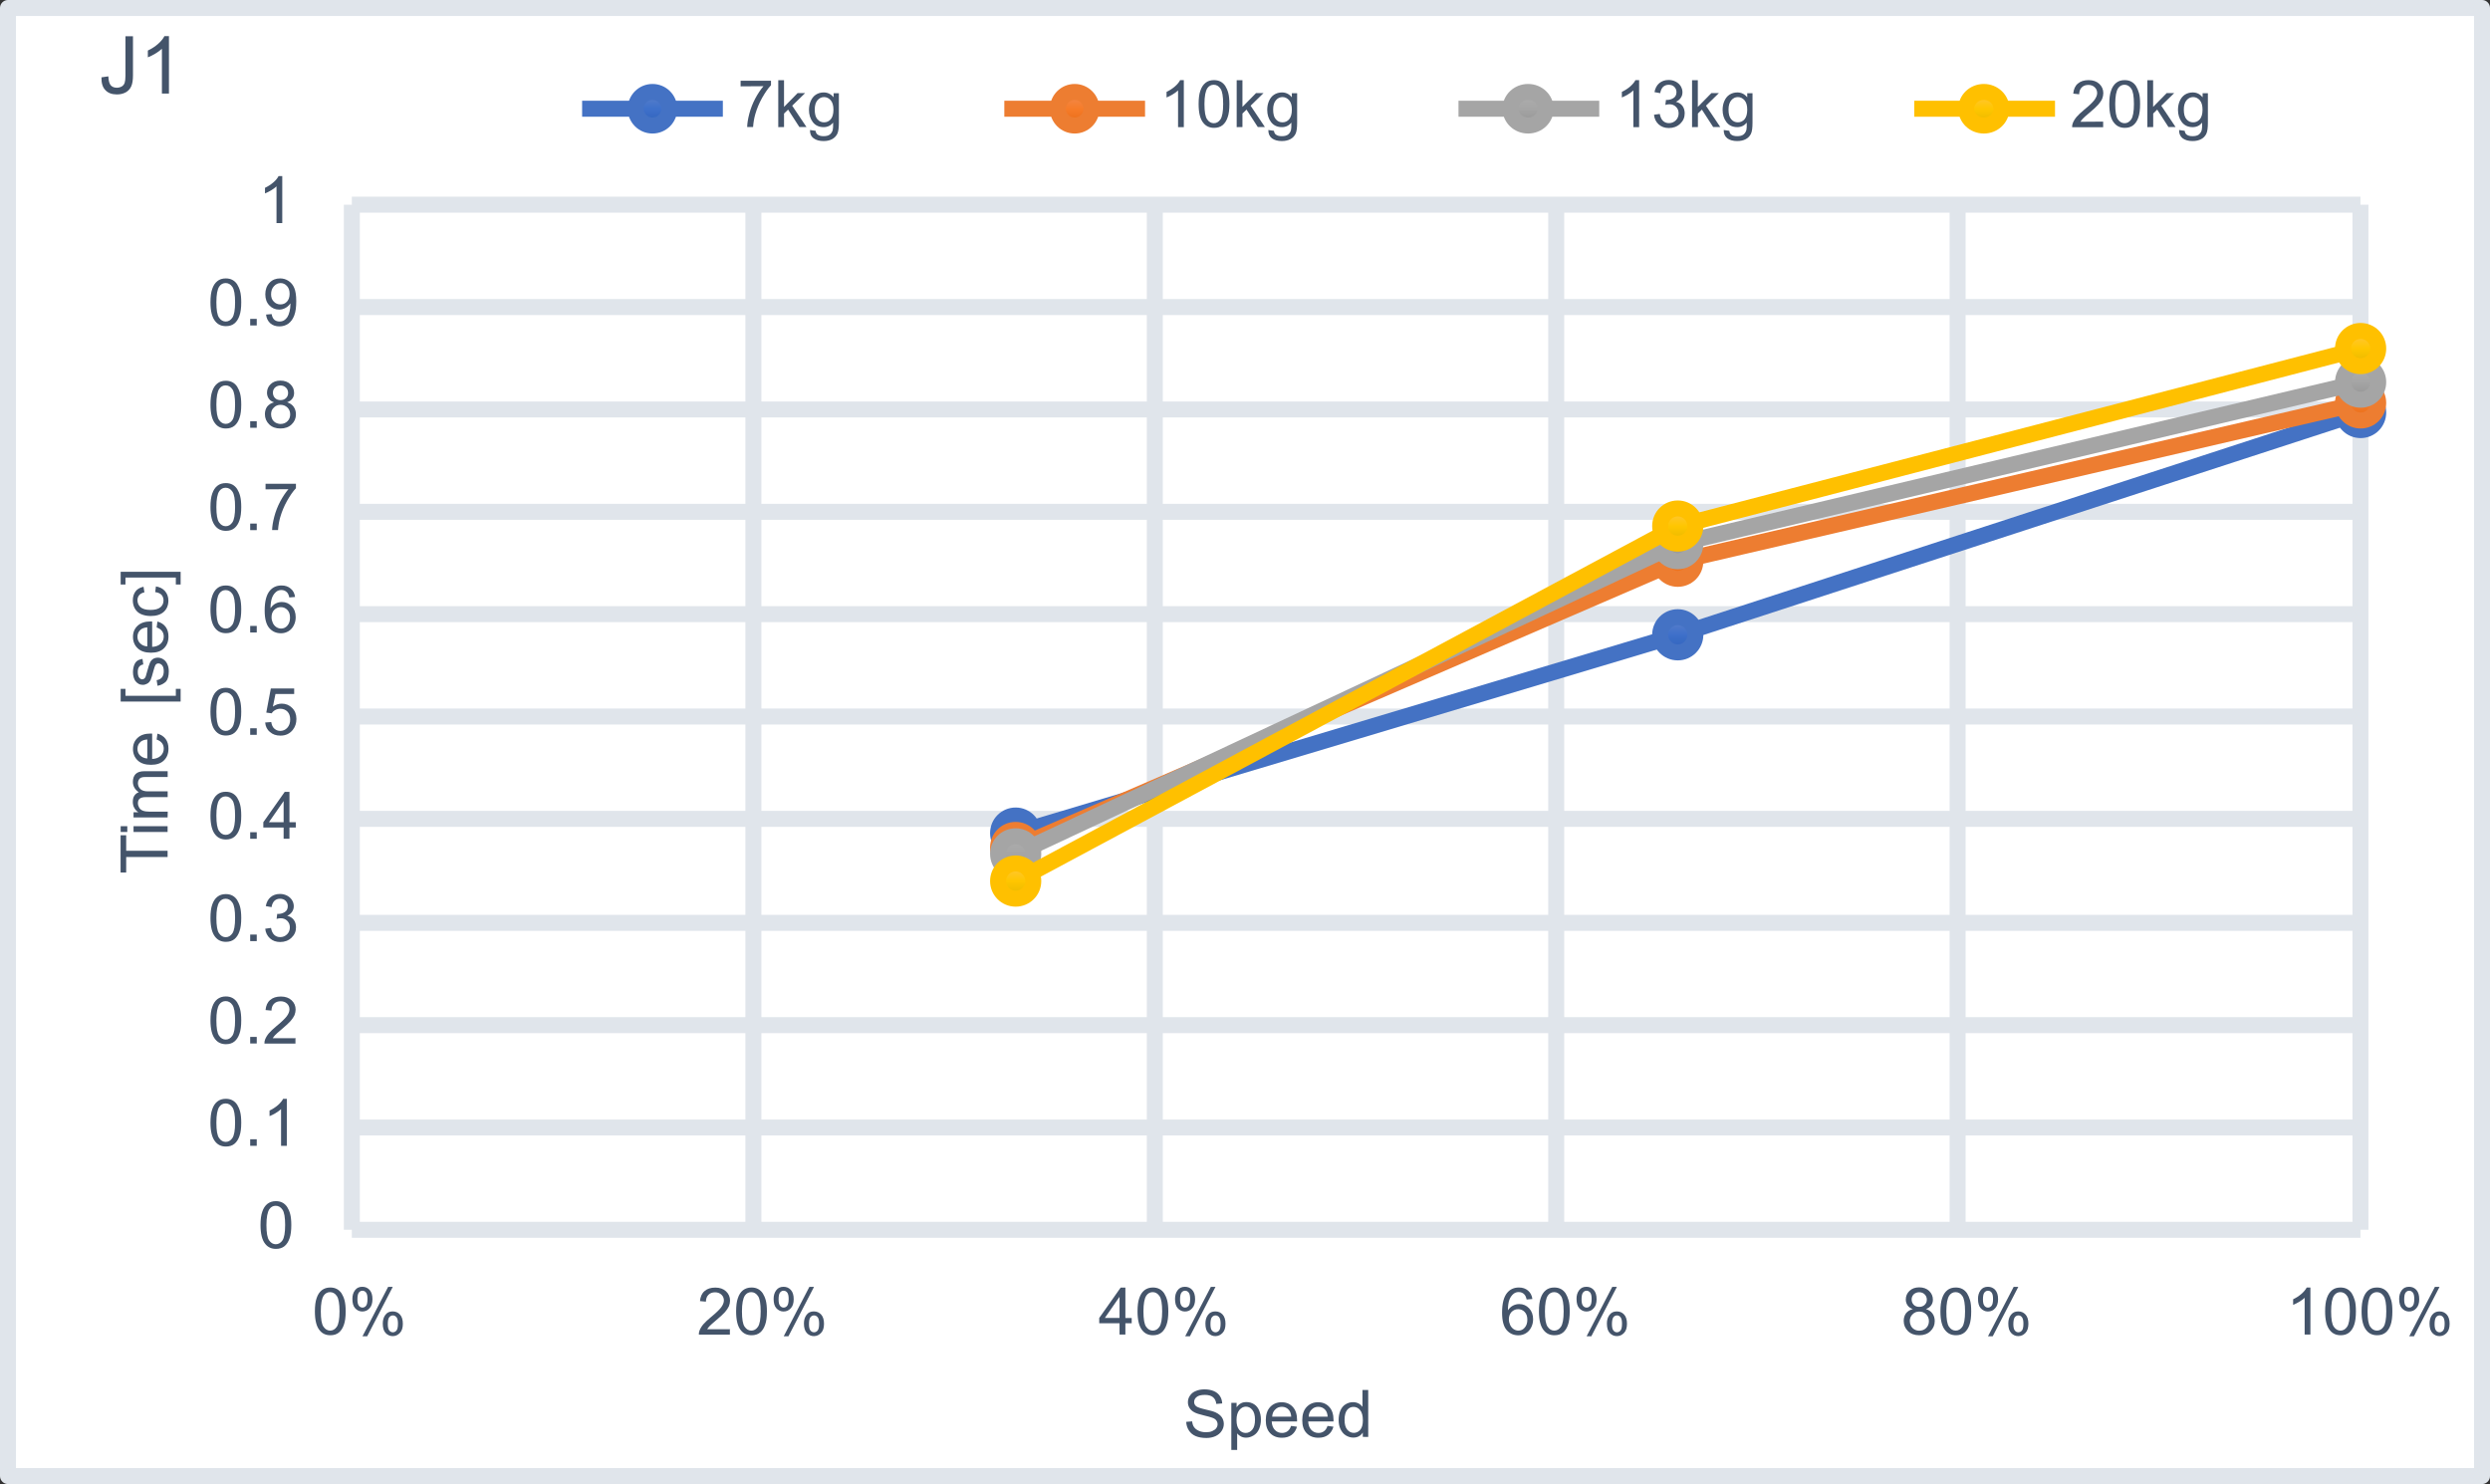 <?xml version="1.0" encoding="utf-8"?>
<!-- Generator: Adobe Illustrator 27.3.1, SVG Export Plug-In . SVG Version: 6.00 Build 0)  -->
<svg version="1.1" id="レイヤー_1" xmlns="http://www.w3.org/2000/svg" xmlns:xlink="http://www.w3.org/1999/xlink" x="0px"
	 y="0px" width="311.4px" height="185.6px" viewBox="0 0 311.4 185.6" enable-background="new 0 0 311.4 185.6"
	 xml:space="preserve">
<rect x="0" y="0" width="311.4" height="185.6" fill="#333333" stroke="none"/>
<rect x="0.9" y="0.9" fill="#FFFFFF" width="309.4" height="183.6"/>
<g>
	<path fill="none" stroke="#E0E5EB" stroke-width="2" stroke-linejoin="round" stroke-miterlimit="10" d="M44,141.01h251.2
		 M44,128.21h251.2 M44,115.41h251.2 M44,102.41h251.2 M44,89.61h251.2 M44,76.81h251.2 M44,64.01h251.2 M44,51.21h251.2 M44,38.4
		h251.2 M44,25.6h251.2"/>
</g>
<g>
	<path fill="none" stroke="#E0E5EB" stroke-width="2" stroke-linejoin="round" stroke-miterlimit="10" d="M94.22,25.6v128.2
		 M144.42,25.6v128.2 M194.62,25.6v128.2 M244.82,25.6v128.2 M295.2,25.6v128.2"/>
</g>
<g>
	<path fill="none" stroke="#E0E5EB" stroke-width="2" stroke-linejoin="round" stroke-miterlimit="10" d="M44,153.8V25.6"/>
</g>
<g>
	<path fill="none" stroke="#E0E5EB" stroke-width="2" stroke-linejoin="round" stroke-miterlimit="10" d="M44,153.8h251.2"/>
</g>
<g>
	<path fill="none" stroke="#4472C4" stroke-width="2" stroke-linejoin="round" stroke-miterlimit="10" d="M295.2,51.6l-85.38,27.81
		L127,104.2"/>
</g>
<g>
	
		<linearGradient id="SVGID_1_" gradientUnits="userSpaceOnUse" x1="8403.22" y1="1241.426" x2="8403.22" y2="1245.826" gradientTransform="matrix(1 0 0 1 -8108 -1192.036)">
		<stop  offset="0" style="stop-color:#6083CB"/>
		<stop  offset="0.5" style="stop-color:#3E70CA"/>
		<stop  offset="1" style="stop-color:#2E61BA"/>
	</linearGradient>
	<path fill="url(#SVGID_1_)" stroke="#4472C4" stroke-width="2" stroke-linejoin="round" stroke-miterlimit="10" d="M297.42,51.59
		c0,1.22-0.98,2.2-2.2,2.2s-2.2-0.98-2.2-2.2s0.98-2.2,2.2-2.2C296.44,49.39,297.42,50.38,297.42,51.59z"/>
	
		<linearGradient id="SVGID_00000124131791760985028400000004816124281608263818_" gradientUnits="userSpaceOnUse" x1="8317.82" y1="1269.226" x2="8317.82" y2="1273.626" gradientTransform="matrix(1 0 0 1 -8108 -1192.036)">
		<stop  offset="0" style="stop-color:#6083CB"/>
		<stop  offset="0.5" style="stop-color:#3E70CA"/>
		<stop  offset="1" style="stop-color:#2E61BA"/>
	</linearGradient>
	
		<path fill="url(#SVGID_00000124131791760985028400000004816124281608263818_)" stroke="#4472C4" stroke-width="2" stroke-linejoin="round" stroke-miterlimit="10" d="
		M212.02,79.39c0,1.22-0.98,2.2-2.2,2.2s-2.2-0.98-2.2-2.2s0.98-2.2,2.2-2.2S212.02,78.18,212.02,79.39z"/>
	
		<linearGradient id="SVGID_00000040556117462453400700000005498023072595965065_" gradientUnits="userSpaceOnUse" x1="8235.02" y1="1294.026" x2="8235.02" y2="1298.426" gradientTransform="matrix(1 0 0 1 -8108 -1192.036)">
		<stop  offset="0" style="stop-color:#6083CB"/>
		<stop  offset="0.5" style="stop-color:#3E70CA"/>
		<stop  offset="1" style="stop-color:#2E61BA"/>
	</linearGradient>
	
		<path fill="url(#SVGID_00000040556117462453400700000005498023072595965065_)" stroke="#4472C4" stroke-width="2" stroke-linejoin="round" stroke-miterlimit="10" d="
		M129.22,104.19c0,1.22-0.98,2.2-2.2,2.2s-2.2-0.98-2.2-2.2s0.98-2.2,2.2-2.2S129.22,102.98,129.22,104.19z"/>
</g>
<g>
	<path fill="none" stroke="#ED7D31" stroke-width="2" stroke-linejoin="round" stroke-miterlimit="10" d="M295.2,50.4l-85.38,19.81
		L127,106"/>
</g>
<g>
	
		<linearGradient id="SVGID_00000002344610825428800610000012591383035977849474_" gradientUnits="userSpaceOnUse" x1="8403.22" y1="1240.226" x2="8403.22" y2="1244.626" gradientTransform="matrix(1 0 0 1 -8108 -1192.036)">
		<stop  offset="0" style="stop-color:#F18C55"/>
		<stop  offset="0.5" style="stop-color:#F67B28"/>
		<stop  offset="1" style="stop-color:#E56B17"/>
	</linearGradient>
	
		<path fill="url(#SVGID_00000002344610825428800610000012591383035977849474_)" stroke="#ED7D31" stroke-width="2" stroke-linejoin="round" stroke-miterlimit="10" d="
		M297.42,50.39c0,1.22-0.98,2.2-2.2,2.2s-2.2-0.98-2.2-2.2s0.98-2.2,2.2-2.2S297.42,49.18,297.42,50.39z"/>
	
		<linearGradient id="SVGID_00000170973932838406555610000010606162778085628606_" gradientUnits="userSpaceOnUse" x1="8317.82" y1="1260.026" x2="8317.82" y2="1264.426" gradientTransform="matrix(1 0 0 1 -8108 -1192.036)">
		<stop  offset="0" style="stop-color:#F18C55"/>
		<stop  offset="0.5" style="stop-color:#F67B28"/>
		<stop  offset="1" style="stop-color:#E56B17"/>
	</linearGradient>
	
		<path fill="url(#SVGID_00000170973932838406555610000010606162778085628606_)" stroke="#ED7D31" stroke-width="2" stroke-linejoin="round" stroke-miterlimit="10" d="
		M212.02,70.19c0,1.22-0.98,2.2-2.2,2.2s-2.2-0.98-2.2-2.2s0.98-2.2,2.2-2.2S212.02,68.98,212.02,70.19z"/>
	
		<linearGradient id="SVGID_00000104683952977509376750000000761716918186068876_" gradientUnits="userSpaceOnUse" x1="8235.02" y1="1295.826" x2="8235.02" y2="1300.226" gradientTransform="matrix(1 0 0 1 -8108 -1192.036)">
		<stop  offset="0" style="stop-color:#F18C55"/>
		<stop  offset="0.5" style="stop-color:#F67B28"/>
		<stop  offset="1" style="stop-color:#E56B17"/>
	</linearGradient>
	
		<path fill="url(#SVGID_00000104683952977509376750000000761716918186068876_)" stroke="#ED7D31" stroke-width="2" stroke-linejoin="round" stroke-miterlimit="10" d="
		M129.22,105.99c0,1.22-0.98,2.2-2.2,2.2s-2.2-0.98-2.2-2.2s0.98-2.2,2.2-2.2C128.24,103.79,129.22,104.78,129.22,105.99z"/>
</g>
<g>
	<path fill="none" stroke="#A5A5A5" stroke-width="2" stroke-linejoin="round" stroke-miterlimit="10" d="M295.2,47.8l-85.38,20.21
		L127,106.8"/>
</g>
<g>
	
		<linearGradient id="SVGID_00000166661905782645805870000009964053419318362512_" gradientUnits="userSpaceOnUse" x1="8403.22" y1="1237.626" x2="8403.22" y2="1242.026" gradientTransform="matrix(1 0 0 1 -8108 -1192.036)">
		<stop  offset="0" style="stop-color:#AFAFAF"/>
		<stop  offset="0.5" style="stop-color:#A5A5A5"/>
		<stop  offset="1" style="stop-color:#929292"/>
	</linearGradient>
	
		<path fill="url(#SVGID_00000166661905782645805870000009964053419318362512_)" stroke="#A5A5A5" stroke-width="2" stroke-linejoin="round" stroke-miterlimit="10" d="
		M297.42,47.79c0,1.22-0.98,2.2-2.2,2.2s-2.2-0.98-2.2-2.2s0.98-2.2,2.2-2.2S297.42,46.58,297.42,47.79z"/>
	
		<linearGradient id="SVGID_00000133515036241728478850000008612526492008452770_" gradientUnits="userSpaceOnUse" x1="8317.82" y1="1257.826" x2="8317.82" y2="1262.226" gradientTransform="matrix(1 0 0 1 -8108 -1192.036)">
		<stop  offset="0" style="stop-color:#AFAFAF"/>
		<stop  offset="0.5" style="stop-color:#A5A5A5"/>
		<stop  offset="1" style="stop-color:#929292"/>
	</linearGradient>
	
		<path fill="url(#SVGID_00000133515036241728478850000008612526492008452770_)" stroke="#A5A5A5" stroke-width="2" stroke-linejoin="round" stroke-miterlimit="10" d="
		M212.02,67.99c0,1.22-0.98,2.2-2.2,2.2s-2.2-0.98-2.2-2.2s0.98-2.2,2.2-2.2S212.02,66.78,212.02,67.99z"/>
	
		<linearGradient id="SVGID_00000157302939108241599780000007680197662469482130_" gradientUnits="userSpaceOnUse" x1="8235.02" y1="1296.626" x2="8235.02" y2="1301.026" gradientTransform="matrix(1 0 0 1 -8108 -1192.036)">
		<stop  offset="0" style="stop-color:#AFAFAF"/>
		<stop  offset="0.5" style="stop-color:#A5A5A5"/>
		<stop  offset="1" style="stop-color:#929292"/>
	</linearGradient>
	
		<path fill="url(#SVGID_00000157302939108241599780000007680197662469482130_)" stroke="#A5A5A5" stroke-width="2" stroke-linejoin="round" stroke-miterlimit="10" d="
		M129.22,106.79c0,1.22-0.98,2.2-2.2,2.2s-2.2-0.98-2.2-2.2s0.98-2.2,2.2-2.2S129.22,105.58,129.22,106.79z"/>
</g>
<g>
	<path fill="none" stroke="#FFC000" stroke-width="2" stroke-linejoin="round" stroke-miterlimit="10" d="M295.2,43.6l-85.38,22.21
		L127,110.2"/>
</g>
<g>
	
		<linearGradient id="SVGID_00000067193986238684282670000003675803742694713510_" gradientUnits="userSpaceOnUse" x1="8403.22" y1="1233.426" x2="8403.22" y2="1237.826" gradientTransform="matrix(1 0 0 1 -8108 -1192.036)">
		<stop  offset="0" style="stop-color:#FFC746"/>
		<stop  offset="0.5" style="stop-color:#FFC600"/>
		<stop  offset="1" style="stop-color:#E5B600"/>
	</linearGradient>
	
		<path fill="url(#SVGID_00000067193986238684282670000003675803742694713510_)" stroke="#FFC000" stroke-width="2" stroke-linejoin="round" stroke-miterlimit="10" d="
		M297.42,43.59c0,1.22-0.98,2.2-2.2,2.2s-2.2-0.98-2.2-2.2s0.98-2.2,2.2-2.2C296.44,41.39,297.42,42.38,297.42,43.59z"/>
	
		<linearGradient id="SVGID_00000013912638528309005750000018427438604869036207_" gradientUnits="userSpaceOnUse" x1="8317.82" y1="1255.626" x2="8317.82" y2="1260.026" gradientTransform="matrix(1 0 0 1 -8108 -1192.036)">
		<stop  offset="0" style="stop-color:#FFC746"/>
		<stop  offset="0.5" style="stop-color:#FFC600"/>
		<stop  offset="1" style="stop-color:#E5B600"/>
	</linearGradient>
	
		<path fill="url(#SVGID_00000013912638528309005750000018427438604869036207_)" stroke="#FFC000" stroke-width="2" stroke-linejoin="round" stroke-miterlimit="10" d="
		M212.02,65.79c0,1.22-0.98,2.2-2.2,2.2s-2.2-0.98-2.2-2.2s0.98-2.2,2.2-2.2S212.02,64.58,212.02,65.79z"/>
	
		<linearGradient id="SVGID_00000093172706553739483060000010060090864231299460_" gradientUnits="userSpaceOnUse" x1="8235.02" y1="1300.026" x2="8235.02" y2="1304.426" gradientTransform="matrix(1 0 0 1 -8108 -1192.036)">
		<stop  offset="0" style="stop-color:#FFC746"/>
		<stop  offset="0.5" style="stop-color:#FFC600"/>
		<stop  offset="1" style="stop-color:#E5B600"/>
	</linearGradient>
	
		<path fill="url(#SVGID_00000093172706553739483060000010060090864231299460_)" stroke="#FFC000" stroke-width="2" stroke-linejoin="round" stroke-miterlimit="10" d="
		M129.22,110.19c0,1.22-0.98,2.2-2.2,2.2s-2.2-0.98-2.2-2.2s0.98-2.2,2.2-2.2S129.22,108.98,129.22,110.19z"/>
</g>
<g>
	<path fill="#44546A" d="M32.58,153.21c0-0.7,0.07-1.26,0.22-1.67c0.14-0.42,0.35-0.75,0.64-0.98c0.29-0.22,0.63-0.34,1.06-0.34
		c0.31,0,0.59,0.06,0.83,0.19s0.43,0.31,0.59,0.55c0.15,0.24,0.28,0.53,0.37,0.87s0.14,0.81,0.14,1.38c0,0.69-0.07,1.25-0.22,1.66
		c-0.14,0.42-0.35,0.75-0.63,0.98s-0.64,0.34-1.06,0.34c-0.57,0-1.01-0.2-1.34-0.61C32.78,155.1,32.58,154.3,32.58,153.21z
		 M33.32,153.21c0,0.96,0.11,1.61,0.34,1.92c0.22,0.32,0.5,0.48,0.83,0.48s0.61-0.16,0.83-0.48s0.34-0.96,0.34-1.92
		c0-0.97-0.11-1.61-0.34-1.93c-0.22-0.32-0.5-0.48-0.84-0.48c-0.33,0-0.59,0.14-0.79,0.42C33.45,151.58,33.32,152.24,33.32,153.21z"
		/>
</g>
<g>
	<path fill="#44546A" d="M26.32,140.41c0-0.7,0.07-1.26,0.22-1.67c0.14-0.42,0.35-0.75,0.64-0.98s0.63-0.34,1.06-0.34
		c0.31,0,0.59,0.06,0.83,0.19s0.43,0.31,0.59,0.55c0.15,0.24,0.28,0.53,0.37,0.87s0.14,0.81,0.14,1.38c0,0.69-0.07,1.25-0.22,1.66
		c-0.14,0.42-0.35,0.75-0.63,0.98c-0.28,0.23-0.64,0.34-1.06,0.34c-0.57,0-1.01-0.2-1.34-0.61C26.52,142.3,26.32,141.5,26.32,140.41
		z M27.06,140.41c0,0.96,0.11,1.61,0.34,1.92c0.22,0.32,0.5,0.48,0.83,0.48s0.61-0.16,0.83-0.48s0.34-0.96,0.34-1.92
		c0-0.97-0.11-1.61-0.34-1.93c-0.22-0.32-0.5-0.48-0.84-0.48c-0.33,0-0.59,0.14-0.79,0.42C27.18,138.78,27.06,139.44,27.06,140.41z"
		/>
	<path fill="#44546A" d="M31.29,143.3v-0.82h0.82v0.82H31.29z"/>
	<path fill="#44546A" d="M35.87,143.3h-0.72v-4.59c-0.18,0.17-0.4,0.33-0.68,0.5s-0.54,0.29-0.76,0.38v-0.7
		c0.4-0.19,0.75-0.42,1.06-0.69c0.3-0.27,0.51-0.53,0.64-0.78h0.46V143.3L35.87,143.3z"/>
</g>
<g>
	<path fill="#44546A" d="M26.32,127.61c0-0.7,0.07-1.26,0.22-1.67c0.14-0.42,0.35-0.75,0.64-0.98c0.29-0.22,0.63-0.34,1.06-0.34
		c0.31,0,0.59,0.06,0.83,0.19s0.43,0.31,0.59,0.55c0.15,0.24,0.28,0.53,0.37,0.87c0.09,0.34,0.14,0.81,0.14,1.38
		c0,0.69-0.07,1.25-0.22,1.66c-0.14,0.42-0.35,0.75-0.63,0.98c-0.28,0.23-0.64,0.34-1.06,0.34c-0.57,0-1.01-0.2-1.34-0.61
		C26.52,129.5,26.32,128.7,26.32,127.61z M27.06,127.61c0,0.96,0.11,1.61,0.34,1.92c0.22,0.32,0.5,0.48,0.83,0.48
		s0.61-0.16,0.83-0.48s0.34-0.96,0.34-1.92c0-0.97-0.11-1.61-0.34-1.93c-0.22-0.32-0.5-0.48-0.84-0.48c-0.33,0-0.59,0.14-0.79,0.42
		C27.18,125.98,27.06,126.64,27.06,127.61z"/>
	<path fill="#44546A" d="M31.29,130.5v-0.82h0.82v0.82H31.29z"/>
	<path fill="#44546A" d="M36.95,129.81v0.7h-3.88c-0.01-0.18,0.02-0.34,0.08-0.5c0.1-0.26,0.26-0.53,0.47-0.78
		c0.22-0.26,0.54-0.55,0.94-0.89c0.64-0.52,1.07-0.94,1.3-1.24c0.22-0.3,0.34-0.59,0.34-0.86c0-0.29-0.1-0.53-0.3-0.72
		c-0.2-0.19-0.47-0.3-0.8-0.3c-0.34,0-0.62,0.1-0.83,0.31s-0.31,0.5-0.32,0.86l-0.74-0.07c0.05-0.55,0.24-0.98,0.58-1.26
		c0.33-0.29,0.78-0.43,1.34-0.43s1.01,0.16,1.34,0.47c0.33,0.31,0.5,0.7,0.5,1.16c0,0.23-0.05,0.46-0.14,0.7
		c-0.1,0.22-0.26,0.46-0.48,0.72c-0.22,0.25-0.59,0.59-1.11,1.03c-0.43,0.36-0.71,0.61-0.83,0.74s-0.22,0.26-0.3,0.39h2.88v-0.03
		L36.95,129.81L36.95,129.81z"/>
</g>
<g>
	<path fill="#44546A" d="M26.32,114.81c0-0.7,0.07-1.26,0.22-1.67c0.14-0.42,0.35-0.75,0.64-0.98s0.63-0.34,1.06-0.34
		c0.31,0,0.59,0.06,0.83,0.19s0.43,0.31,0.59,0.55c0.15,0.24,0.28,0.53,0.37,0.87s0.14,0.81,0.14,1.38c0,0.69-0.07,1.25-0.22,1.66
		c-0.14,0.42-0.35,0.75-0.63,0.98c-0.28,0.23-0.64,0.34-1.06,0.34c-0.57,0-1.01-0.2-1.34-0.61C26.52,116.7,26.32,115.9,26.32,114.81
		z M27.06,114.81c0,0.96,0.11,1.61,0.34,1.92c0.22,0.32,0.5,0.48,0.83,0.48s0.61-0.16,0.83-0.48s0.34-0.96,0.34-1.92
		c0-0.97-0.11-1.61-0.34-1.93c-0.22-0.32-0.5-0.48-0.84-0.48c-0.33,0-0.59,0.14-0.79,0.42C27.18,113.18,27.06,113.84,27.06,114.81z"
		/>
	<path fill="#44546A" d="M31.29,117.7v-0.82h0.82v0.82H31.29z"/>
	<path fill="#44546A" d="M33.17,116.15l0.72-0.1c0.08,0.41,0.22,0.7,0.42,0.88s0.44,0.27,0.73,0.27c0.34,0,0.62-0.12,0.86-0.35
		c0.23-0.23,0.35-0.53,0.35-0.87c0-0.33-0.11-0.6-0.33-0.82s-0.49-0.32-0.82-0.32c-0.14,0-0.3,0.02-0.51,0.08l0.08-0.63
		c0.05,0.01,0.09,0.01,0.12,0.01c0.3,0,0.58-0.08,0.83-0.24s0.37-0.41,0.37-0.74c0-0.26-0.09-0.48-0.27-0.66s-0.41-0.26-0.7-0.26
		c-0.28,0-0.51,0.09-0.7,0.26c-0.18,0.18-0.3,0.44-0.36,0.79l-0.72-0.13c0.09-0.48,0.29-0.86,0.6-1.12s0.7-0.4,1.17-0.4
		c0.32,0,0.62,0.07,0.89,0.21c0.27,0.14,0.47,0.33,0.62,0.56c0.14,0.23,0.22,0.49,0.22,0.76c0,0.26-0.07,0.49-0.21,0.7
		c-0.14,0.21-0.34,0.38-0.61,0.5c0.34,0.08,0.62,0.25,0.81,0.5s0.29,0.57,0.29,0.94c0,0.51-0.18,0.94-0.56,1.3s-0.85,0.54-1.42,0.54
		c-0.51,0-0.94-0.15-1.28-0.46S33.22,116.64,33.17,116.15z"/>
</g>
<g>
	<path fill="#44546A" d="M26.32,102.01c0-0.7,0.07-1.26,0.22-1.67c0.14-0.42,0.35-0.75,0.64-0.98s0.63-0.34,1.06-0.34
		c0.31,0,0.59,0.06,0.83,0.19s0.43,0.31,0.59,0.55c0.15,0.24,0.28,0.53,0.37,0.87s0.14,0.81,0.14,1.38c0,0.69-0.07,1.25-0.22,1.66
		c-0.14,0.42-0.35,0.75-0.63,0.98c-0.28,0.23-0.64,0.34-1.06,0.34c-0.57,0-1.01-0.2-1.34-0.61C26.52,103.9,26.32,103.1,26.32,102.01
		z M27.06,102.01c0,0.96,0.11,1.61,0.34,1.92c0.22,0.32,0.5,0.48,0.83,0.48s0.61-0.16,0.83-0.48s0.34-0.96,0.34-1.92
		c0-0.97-0.11-1.61-0.34-1.93c-0.22-0.32-0.5-0.48-0.84-0.48c-0.33,0-0.59,0.14-0.79,0.42C27.18,100.38,27.06,101.04,27.06,102.01z"
		/>
	<path fill="#44546A" d="M31.29,104.9v-0.82h0.82v0.82H31.29z"/>
	<path fill="#44546A" d="M35.47,104.9v-1.41h-2.54v-0.66l2.68-3.8h0.59v3.8h0.79v0.66H36.2v1.41H35.47z M35.47,102.83v-2.65
		l-1.84,2.65H35.47z"/>
</g>
<g>
	<path fill="#44546A" d="M26.32,89.01c0-0.7,0.07-1.26,0.22-1.67c0.14-0.42,0.35-0.75,0.64-0.98c0.28-0.23,0.63-0.34,1.06-0.34
		c0.31,0,0.59,0.06,0.83,0.19s0.43,0.31,0.59,0.55c0.15,0.24,0.28,0.53,0.37,0.87s0.14,0.81,0.14,1.38c0,0.69-0.07,1.25-0.22,1.66
		c-0.14,0.42-0.35,0.75-0.63,0.98c-0.28,0.23-0.64,0.34-1.06,0.34c-0.57,0-1.01-0.2-1.34-0.61C26.52,90.9,26.32,90.1,26.32,89.01z
		 M27.06,89.01c0,0.96,0.11,1.61,0.34,1.92c0.22,0.32,0.5,0.48,0.83,0.48s0.61-0.16,0.83-0.48s0.34-0.96,0.34-1.92
		c0-0.97-0.11-1.61-0.34-1.93c-0.22-0.32-0.5-0.48-0.84-0.48c-0.33,0-0.59,0.14-0.79,0.42C27.18,87.38,27.06,88.04,27.06,89.01z"/>
	<path fill="#44546A" d="M31.29,91.9v-0.82h0.82v0.82H31.29z"/>
	<path fill="#44546A" d="M33.16,90.36l0.76-0.06c0.06,0.37,0.18,0.65,0.39,0.83s0.45,0.28,0.74,0.28c0.34,0,0.64-0.13,0.88-0.39
		s0.36-0.61,0.36-1.04c0-0.41-0.11-0.74-0.34-0.98c-0.23-0.24-0.54-0.36-0.9-0.36c-0.23,0-0.44,0.06-0.63,0.16s-0.34,0.24-0.44,0.41
		l-0.68-0.09l0.57-3.02h2.92v0.69h-2.34l-0.32,1.58c0.35-0.25,0.72-0.37,1.11-0.37c0.51,0,0.94,0.18,1.3,0.54
		c0.35,0.35,0.53,0.81,0.53,1.37c0,0.53-0.15,0.99-0.46,1.38C36.23,91.76,35.72,92,35.07,92c-0.54,0-0.97-0.15-1.3-0.45
		C33.4,91.26,33.21,90.86,33.16,90.36z"/>
</g>
<g>
	<path fill="#44546A" d="M26.32,76.21c0-0.7,0.07-1.26,0.22-1.67c0.14-0.42,0.35-0.75,0.64-0.98c0.28-0.23,0.63-0.34,1.06-0.34
		c0.31,0,0.59,0.06,0.83,0.19s0.43,0.31,0.59,0.55c0.15,0.24,0.28,0.53,0.37,0.87s0.14,0.81,0.14,1.38c0,0.69-0.07,1.25-0.22,1.66
		c-0.14,0.42-0.35,0.75-0.63,0.98c-0.28,0.23-0.64,0.34-1.06,0.34c-0.57,0-1.01-0.2-1.34-0.61C26.52,78.1,26.32,77.3,26.32,76.21z
		 M27.06,76.21c0,0.96,0.11,1.61,0.34,1.92c0.22,0.32,0.5,0.48,0.83,0.48s0.61-0.16,0.83-0.48s0.34-0.96,0.34-1.92
		c0-0.97-0.11-1.61-0.34-1.93c-0.22-0.32-0.5-0.48-0.84-0.48c-0.33,0-0.59,0.14-0.79,0.42C27.18,74.58,27.06,75.24,27.06,76.21z"/>
	<path fill="#44546A" d="M31.29,79.1v-0.82h0.82v0.82H31.29z"/>
	<path fill="#44546A" d="M36.9,74.66l-0.72,0.06c-0.06-0.28-0.15-0.49-0.27-0.62c-0.19-0.21-0.43-0.31-0.72-0.31
		c-0.23,0-0.43,0.06-0.61,0.19c-0.22,0.17-0.41,0.41-0.54,0.73c-0.13,0.32-0.2,0.77-0.21,1.36c0.18-0.26,0.38-0.46,0.64-0.59
		c0.25-0.13,0.51-0.19,0.79-0.19c0.48,0,0.89,0.18,1.22,0.53c0.34,0.35,0.5,0.81,0.5,1.37c0,0.37-0.08,0.71-0.24,1.02
		c-0.16,0.32-0.38,0.56-0.66,0.73s-0.59,0.26-0.94,0.26c-0.6,0-1.09-0.22-1.47-0.66s-0.57-1.17-0.57-2.18
		c0-1.14,0.21-1.96,0.63-2.47c0.37-0.45,0.86-0.67,1.48-0.67c0.46,0,0.84,0.13,1.14,0.39C36.66,73.86,36.84,74.21,36.9,74.66z
		 M33.96,77.2c0,0.25,0.06,0.49,0.16,0.71c0.1,0.22,0.26,0.4,0.44,0.52c0.19,0.12,0.39,0.18,0.6,0.18c0.3,0,0.57-0.12,0.78-0.37
		c0.22-0.25,0.33-0.58,0.33-1c0-0.41-0.11-0.73-0.33-0.96c-0.22-0.23-0.49-0.35-0.82-0.35s-0.6,0.12-0.83,0.35
		C34.06,76.51,33.96,76.82,33.96,77.2z"/>
</g>
<g>
	<path fill="#44546A" d="M26.32,63.41c0-0.7,0.07-1.26,0.22-1.67c0.14-0.42,0.35-0.75,0.64-0.98c0.28-0.23,0.63-0.34,1.06-0.34
		c0.31,0,0.59,0.06,0.83,0.19s0.43,0.31,0.59,0.55c0.15,0.24,0.28,0.53,0.37,0.87s0.14,0.81,0.14,1.38c0,0.69-0.07,1.25-0.22,1.66
		c-0.14,0.42-0.35,0.75-0.63,0.98c-0.28,0.23-0.64,0.34-1.06,0.34c-0.57,0-1.01-0.2-1.34-0.61C26.52,65.3,26.32,64.5,26.32,63.41z
		 M27.06,63.41c0,0.96,0.11,1.61,0.34,1.92c0.22,0.32,0.5,0.48,0.83,0.48s0.61-0.16,0.83-0.48s0.34-0.96,0.34-1.92
		c0-0.97-0.11-1.61-0.34-1.93c-0.22-0.32-0.5-0.48-0.84-0.48c-0.33,0-0.59,0.14-0.79,0.42C27.18,61.78,27.06,62.44,27.06,63.41z"/>
	<path fill="#44546A" d="M31.29,66.3v-0.82h0.82v0.82H31.29z"/>
	<path fill="#44546A" d="M33.21,61.2v-0.7h3.8v0.56c-0.38,0.4-0.74,0.93-1.11,1.58c-0.37,0.66-0.65,1.34-0.85,2.03
		c-0.14,0.49-0.24,1.03-0.28,1.62h-0.74c0.01-0.46,0.1-1.02,0.27-1.67s0.42-1.29,0.74-1.9c0.33-0.61,0.67-1.12,1.03-1.54L33.21,61.2
		L33.21,61.2z"/>
</g>
<g>
	<path fill="#44546A" d="M26.32,50.61c0-0.7,0.07-1.26,0.22-1.67c0.14-0.42,0.35-0.75,0.64-0.98c0.28-0.23,0.63-0.34,1.06-0.34
		c0.31,0,0.59,0.06,0.83,0.19s0.43,0.31,0.59,0.55c0.15,0.24,0.28,0.53,0.37,0.87s0.14,0.81,0.14,1.38c0,0.69-0.07,1.25-0.22,1.66
		c-0.14,0.42-0.35,0.75-0.63,0.98c-0.28,0.23-0.64,0.34-1.06,0.34c-0.57,0-1.01-0.2-1.34-0.61C26.52,52.5,26.32,51.7,26.32,50.61z
		 M27.06,50.61c0,0.96,0.11,1.61,0.34,1.92c0.22,0.32,0.5,0.48,0.83,0.48s0.61-0.16,0.83-0.48s0.34-0.96,0.34-1.92
		c0-0.97-0.11-1.61-0.34-1.93c-0.22-0.32-0.5-0.48-0.84-0.48c-0.33,0-0.59,0.14-0.79,0.42C27.18,48.98,27.06,49.64,27.06,50.61z"/>
	<path fill="#44546A" d="M31.29,53.5v-0.82h0.82v0.82H31.29z"/>
	<path fill="#44546A" d="M34.27,50.32c-0.3-0.11-0.52-0.26-0.66-0.47s-0.22-0.45-0.22-0.73c0-0.42,0.15-0.78,0.46-1.08
		c0.3-0.29,0.71-0.44,1.22-0.44s0.93,0.15,1.24,0.45c0.31,0.3,0.47,0.66,0.47,1.09c0,0.27-0.07,0.51-0.22,0.71
		c-0.14,0.2-0.36,0.36-0.65,0.46c0.36,0.12,0.63,0.3,0.82,0.57c0.18,0.26,0.28,0.58,0.28,0.94c0,0.5-0.18,0.92-0.54,1.26
		c-0.35,0.34-0.82,0.51-1.4,0.51c-0.58,0-1.05-0.17-1.4-0.51s-0.54-0.77-0.54-1.28c0-0.38,0.1-0.7,0.29-0.96
		C33.64,50.58,33.91,50.41,34.27,50.32z M33.9,51.81c0,0.21,0.05,0.41,0.14,0.6c0.1,0.19,0.24,0.34,0.43,0.45
		c0.19,0.1,0.4,0.16,0.62,0.16c0.34,0,0.63-0.11,0.86-0.34s0.34-0.5,0.34-0.85s-0.11-0.63-0.34-0.86c-0.23-0.22-0.52-0.34-0.86-0.34
		s-0.62,0.11-0.84,0.34C34.01,51.19,33.9,51.47,33.9,51.81z M34.13,49.1c0,0.28,0.09,0.5,0.26,0.68c0.18,0.18,0.41,0.26,0.7,0.26
		c0.28,0,0.5-0.09,0.68-0.26s0.26-0.39,0.26-0.64c0-0.26-0.09-0.49-0.27-0.66c-0.18-0.18-0.41-0.27-0.68-0.27s-0.5,0.09-0.69,0.26
		C34.22,48.64,34.13,48.85,34.13,49.1z"/>
</g>
<g>
	<path fill="#44546A" d="M26.32,37.81c0-0.7,0.07-1.26,0.22-1.67c0.14-0.42,0.35-0.75,0.64-0.98c0.28-0.23,0.63-0.34,1.06-0.34
		c0.31,0,0.59,0.06,0.83,0.19s0.43,0.31,0.59,0.55c0.15,0.24,0.28,0.53,0.37,0.87s0.14,0.81,0.14,1.38c0,0.69-0.07,1.25-0.22,1.66
		c-0.14,0.42-0.35,0.75-0.63,0.98c-0.28,0.23-0.64,0.34-1.06,0.34c-0.57,0-1.01-0.2-1.34-0.61C26.52,39.7,26.32,38.9,26.32,37.81z
		 M27.06,37.81c0,0.96,0.11,1.61,0.34,1.92c0.22,0.32,0.5,0.48,0.83,0.48s0.61-0.16,0.83-0.48s0.34-0.96,0.34-1.92
		c0-0.97-0.11-1.61-0.34-1.93c-0.22-0.32-0.5-0.48-0.84-0.48c-0.33,0-0.59,0.14-0.79,0.42C27.18,36.18,27.06,36.84,27.06,37.81z"/>
	<path fill="#44546A" d="M31.29,40.7v-0.82h0.82v0.82H31.29z"/>
	<path fill="#44546A" d="M33.27,39.34l0.7-0.06c0.06,0.33,0.17,0.56,0.34,0.71c0.17,0.14,0.38,0.22,0.64,0.22
		c0.22,0,0.42-0.05,0.58-0.15s0.3-0.24,0.41-0.41s0.2-0.4,0.27-0.69s0.11-0.58,0.11-0.88c0-0.03,0-0.08-0.01-0.14
		c-0.14,0.23-0.34,0.42-0.59,0.56c-0.25,0.14-0.52,0.22-0.81,0.22c-0.49,0-0.9-0.18-1.23-0.53c-0.34-0.35-0.5-0.82-0.5-1.39
		c0-0.59,0.18-1.07,0.53-1.44s0.79-0.54,1.32-0.54c0.38,0,0.73,0.1,1.05,0.31s0.56,0.5,0.72,0.88s0.25,0.93,0.25,1.65
		c0,0.75-0.08,1.34-0.25,1.79s-0.41,0.78-0.73,1.02c-0.32,0.23-0.7,0.35-1.13,0.35c-0.46,0-0.83-0.13-1.13-0.38
		C33.5,40.16,33.33,39.81,33.27,39.34z M36.22,36.75c0-0.42-0.11-0.74-0.33-0.98c-0.22-0.24-0.49-0.37-0.79-0.37
		c-0.32,0-0.6,0.13-0.84,0.39s-0.36,0.6-0.36,1.02c0,0.38,0.11,0.68,0.34,0.91c0.22,0.23,0.5,0.35,0.83,0.35
		c0.34,0,0.61-0.12,0.82-0.35C36.1,37.49,36.22,37.17,36.22,36.75z"/>
</g>
<g>
	<path fill="#44546A" d="M35.3,27.9h-0.72v-4.59c-0.18,0.17-0.4,0.33-0.68,0.5s-0.54,0.29-0.76,0.38v-0.7
		c0.4-0.19,0.75-0.42,1.06-0.69s0.51-0.53,0.64-0.78h0.46V27.9L35.3,27.9z"/>
</g>
<g>
	<path fill="#44546A" d="M39.38,164.01c0-0.7,0.07-1.26,0.22-1.67c0.14-0.42,0.35-0.75,0.64-0.98c0.29-0.22,0.63-0.34,1.06-0.34
		c0.31,0,0.59,0.06,0.83,0.19s0.43,0.31,0.59,0.55c0.15,0.24,0.28,0.53,0.37,0.87s0.14,0.81,0.14,1.38c0,0.69-0.07,1.25-0.22,1.66
		c-0.14,0.42-0.35,0.75-0.63,0.98s-0.64,0.34-1.06,0.34c-0.57,0-1.01-0.2-1.34-0.61C39.57,165.9,39.38,165.1,39.38,164.01z
		 M40.12,164.01c0,0.96,0.11,1.61,0.34,1.92c0.22,0.32,0.5,0.48,0.83,0.48s0.61-0.16,0.83-0.48s0.34-0.96,0.34-1.92
		c0-0.97-0.11-1.61-0.34-1.93c-0.22-0.32-0.5-0.48-0.84-0.48c-0.33,0-0.59,0.14-0.79,0.42C40.24,162.38,40.12,163.04,40.12,164.01z"
		/>
	<path fill="#44546A" d="M44.07,162.44c0-0.42,0.1-0.78,0.32-1.07c0.21-0.3,0.52-0.44,0.92-0.44c0.37,0,0.67,0.13,0.91,0.39
		s0.36,0.65,0.36,1.16c0,0.5-0.12,0.88-0.37,1.14c-0.25,0.27-0.54,0.4-0.9,0.4c-0.35,0-0.65-0.14-0.89-0.4
		C44.18,163.36,44.07,162.98,44.07,162.44z M45.33,161.42c-0.18,0-0.33,0.08-0.45,0.23c-0.12,0.15-0.18,0.44-0.18,0.86
		c0,0.38,0.06,0.64,0.18,0.79c0.12,0.15,0.27,0.23,0.45,0.23s0.33-0.08,0.45-0.23c0.12-0.15,0.18-0.44,0.18-0.85
		c0-0.38-0.06-0.65-0.18-0.8C45.66,161.5,45.5,161.42,45.33,161.42z M45.33,167.12l3.21-6.18h0.58l-3.2,6.18H45.33z M47.87,165.52
		c0-0.42,0.1-0.78,0.32-1.07c0.21-0.3,0.52-0.44,0.92-0.44c0.37,0,0.67,0.13,0.91,0.39s0.36,0.65,0.36,1.16
		c0,0.5-0.12,0.88-0.37,1.14s-0.54,0.4-0.9,0.4c-0.35,0-0.65-0.14-0.89-0.4C47.98,166.44,47.87,166.06,47.87,165.52z M49.13,164.51
		c-0.18,0-0.33,0.08-0.45,0.23c-0.12,0.15-0.18,0.44-0.18,0.86c0,0.38,0.06,0.64,0.18,0.79c0.12,0.15,0.27,0.23,0.45,0.23
		s0.34-0.08,0.46-0.23c0.12-0.15,0.18-0.44,0.18-0.85c0-0.38-0.06-0.65-0.18-0.8C49.46,164.58,49.3,164.51,49.13,164.51z"/>
</g>
<g>
	<path fill="#44546A" d="M91.28,166.21v0.7H87.4c-0.01-0.18,0.02-0.34,0.08-0.5c0.1-0.26,0.26-0.53,0.47-0.78
		c0.22-0.26,0.54-0.55,0.94-0.89c0.64-0.52,1.07-0.94,1.3-1.24c0.22-0.3,0.34-0.59,0.34-0.86c0-0.29-0.1-0.53-0.3-0.72
		c-0.2-0.19-0.47-0.3-0.8-0.3c-0.34,0-0.62,0.1-0.83,0.31s-0.31,0.5-0.32,0.86l-0.74-0.07c0.05-0.55,0.24-0.98,0.58-1.26
		c0.33-0.29,0.78-0.43,1.34-0.43s1.01,0.16,1.34,0.47s0.5,0.7,0.5,1.16c0,0.23-0.05,0.46-0.14,0.7c-0.1,0.22-0.26,0.46-0.48,0.72
		c-0.22,0.25-0.59,0.59-1.11,1.03c-0.43,0.36-0.71,0.61-0.83,0.74s-0.22,0.26-0.3,0.39h2.88v-0.03L91.28,166.21L91.28,166.21z"/>
	<path fill="#44546A" d="M92.06,164.01c0-0.7,0.07-1.26,0.22-1.67c0.14-0.42,0.35-0.75,0.64-0.98c0.29-0.22,0.63-0.34,1.06-0.34
		c0.31,0,0.59,0.06,0.83,0.19s0.43,0.31,0.59,0.55c0.15,0.24,0.28,0.53,0.37,0.87s0.14,0.81,0.14,1.38c0,0.69-0.07,1.25-0.22,1.66
		c-0.14,0.42-0.35,0.75-0.63,0.98c-0.28,0.23-0.64,0.34-1.06,0.34c-0.57,0-1.01-0.2-1.34-0.61C92.25,165.9,92.06,165.1,92.06,164.01
		z M92.79,164.01c0,0.96,0.11,1.61,0.34,1.92c0.22,0.32,0.5,0.48,0.83,0.48s0.61-0.16,0.83-0.48s0.34-0.96,0.34-1.92
		c0-0.97-0.11-1.61-0.34-1.93s-0.5-0.48-0.84-0.48c-0.33,0-0.59,0.14-0.79,0.42C92.92,162.38,92.79,163.04,92.79,164.01z"/>
	<path fill="#44546A" d="M96.75,162.44c0-0.42,0.1-0.78,0.32-1.07c0.21-0.3,0.52-0.44,0.92-0.44c0.37,0,0.67,0.13,0.91,0.39
		s0.36,0.65,0.36,1.16c0,0.5-0.12,0.88-0.37,1.14c-0.25,0.27-0.54,0.4-0.9,0.4c-0.35,0-0.65-0.14-0.89-0.4
		S96.75,162.98,96.75,162.44z M98,161.42c-0.18,0-0.33,0.08-0.45,0.23c-0.12,0.15-0.18,0.44-0.18,0.86c0,0.38,0.06,0.64,0.18,0.79
		c0.12,0.15,0.27,0.23,0.45,0.23s0.33-0.08,0.45-0.23c0.12-0.15,0.18-0.44,0.18-0.85c0-0.38-0.06-0.65-0.18-0.8
		S98.18,161.42,98,161.42z M98.01,167.12l3.21-6.18h0.58l-3.2,6.18H98.01z M100.54,165.52c0-0.42,0.1-0.78,0.32-1.07
		c0.21-0.3,0.52-0.44,0.92-0.44c0.37,0,0.67,0.13,0.91,0.39s0.36,0.65,0.36,1.16c0,0.5-0.12,0.88-0.37,1.14s-0.54,0.4-0.9,0.4
		c-0.35,0-0.65-0.14-0.89-0.4C100.66,166.44,100.54,166.06,100.54,165.52z M101.8,164.51c-0.18,0-0.33,0.08-0.45,0.23
		c-0.12,0.15-0.18,0.44-0.18,0.86c0,0.38,0.06,0.64,0.18,0.79c0.12,0.15,0.27,0.23,0.45,0.23s0.34-0.08,0.46-0.23
		c0.12-0.15,0.18-0.44,0.18-0.85c0-0.38-0.06-0.65-0.18-0.8C102.13,164.58,101.98,164.51,101.8,164.51z"/>
</g>
<g>
	<path fill="#44546A" d="M140.01,166.9v-1.41h-2.54v-0.66l2.68-3.8h0.59v3.8h0.79v0.66h-0.79v1.41H140.01z M140.01,164.83v-2.65
		l-1.84,2.65H140.01z"/>
	<path fill="#44546A" d="M142.26,164.01c0-0.7,0.07-1.26,0.22-1.67c0.14-0.42,0.35-0.75,0.64-0.98c0.29-0.22,0.63-0.34,1.06-0.34
		c0.31,0,0.59,0.06,0.83,0.19s0.43,0.31,0.59,0.55c0.15,0.24,0.28,0.53,0.37,0.87s0.14,0.81,0.14,1.38c0,0.69-0.07,1.25-0.22,1.66
		c-0.14,0.42-0.35,0.75-0.63,0.98s-0.64,0.34-1.06,0.34c-0.57,0-1.01-0.2-1.34-0.61C142.46,165.9,142.26,165.1,142.26,164.01z
		 M143,164.01c0,0.96,0.11,1.61,0.34,1.92c0.22,0.32,0.5,0.48,0.83,0.48s0.61-0.16,0.83-0.48s0.34-0.96,0.34-1.92
		c0-0.97-0.11-1.61-0.34-1.93s-0.5-0.48-0.84-0.48c-0.33,0-0.59,0.14-0.79,0.42C143.12,162.38,143,163.04,143,164.01z"/>
	<path fill="#44546A" d="M146.95,162.44c0-0.42,0.1-0.78,0.32-1.07c0.21-0.3,0.52-0.44,0.92-0.44c0.37,0,0.67,0.13,0.91,0.39
		s0.36,0.65,0.36,1.16c0,0.5-0.12,0.88-0.37,1.14c-0.25,0.27-0.54,0.4-0.9,0.4c-0.35,0-0.65-0.14-0.89-0.4
		S146.95,162.98,146.95,162.44z M148.21,161.42c-0.18,0-0.33,0.08-0.45,0.23c-0.12,0.15-0.18,0.44-0.18,0.86
		c0,0.38,0.06,0.64,0.18,0.79c0.12,0.15,0.27,0.23,0.45,0.23s0.33-0.08,0.45-0.23c0.12-0.15,0.18-0.44,0.18-0.85
		c0-0.38-0.06-0.65-0.18-0.8S148.38,161.42,148.21,161.42z M148.22,167.12l3.21-6.18h0.58l-3.2,6.18H148.22z M150.75,165.52
		c0-0.42,0.1-0.78,0.32-1.07c0.21-0.3,0.52-0.44,0.92-0.44c0.37,0,0.67,0.13,0.91,0.39s0.36,0.65,0.36,1.16
		c0,0.5-0.12,0.88-0.37,1.14s-0.54,0.4-0.9,0.4c-0.35,0-0.65-0.14-0.89-0.4S150.75,166.06,150.75,165.52z M152.01,164.51
		c-0.18,0-0.33,0.08-0.45,0.23c-0.12,0.15-0.18,0.44-0.18,0.86c0,0.38,0.06,0.64,0.18,0.79c0.12,0.15,0.27,0.23,0.45,0.23
		s0.34-0.08,0.46-0.23c0.12-0.15,0.18-0.44,0.18-0.85c0-0.38-0.06-0.65-0.18-0.8C152.34,164.58,152.18,164.51,152.01,164.51z"/>
</g>
<g>
	<path fill="#44546A" d="M191.64,162.46l-0.72,0.06c-0.06-0.28-0.15-0.49-0.27-0.62c-0.19-0.21-0.43-0.31-0.72-0.31
		c-0.23,0-0.43,0.06-0.61,0.19c-0.22,0.17-0.41,0.41-0.54,0.73c-0.13,0.32-0.2,0.77-0.2,1.36c0.18-0.26,0.38-0.46,0.64-0.59
		s0.51-0.19,0.79-0.19c0.48,0,0.89,0.18,1.22,0.53s0.5,0.81,0.5,1.37c0,0.37-0.08,0.71-0.24,1.02c-0.16,0.32-0.38,0.56-0.66,0.73
		s-0.59,0.26-0.94,0.26c-0.6,0-1.09-0.22-1.47-0.66s-0.57-1.17-0.57-2.18c0-1.14,0.21-1.96,0.63-2.47c0.37-0.45,0.86-0.67,1.48-0.67
		c0.46,0,0.84,0.13,1.14,0.39S191.58,162.01,191.64,162.46z M188.7,165c0,0.25,0.06,0.49,0.16,0.71c0.1,0.22,0.26,0.4,0.44,0.52
		c0.19,0.12,0.39,0.18,0.6,0.18c0.3,0,0.57-0.12,0.78-0.37c0.22-0.25,0.33-0.58,0.33-1c0-0.41-0.11-0.73-0.33-0.96
		c-0.22-0.23-0.49-0.35-0.82-0.35s-0.6,0.12-0.83,0.35C188.82,164.31,188.7,164.62,188.7,165z"/>
	<path fill="#44546A" d="M192.46,164.01c0-0.7,0.07-1.26,0.22-1.67c0.14-0.42,0.35-0.75,0.64-0.98c0.28-0.23,0.63-0.34,1.06-0.34
		c0.31,0,0.59,0.06,0.83,0.19s0.43,0.31,0.59,0.55c0.15,0.24,0.27,0.53,0.37,0.87c0.1,0.34,0.14,0.81,0.14,1.38
		c0,0.69-0.07,1.25-0.21,1.66c-0.14,0.42-0.35,0.75-0.63,0.98c-0.28,0.23-0.64,0.34-1.06,0.34c-0.57,0-1.01-0.2-1.34-0.61
		C192.66,165.9,192.46,165.1,192.46,164.01z M193.21,164.01c0,0.96,0.11,1.61,0.34,1.92c0.22,0.32,0.5,0.48,0.83,0.48
		s0.61-0.16,0.83-0.48s0.34-0.96,0.34-1.92c0-0.97-0.11-1.61-0.34-1.93s-0.5-0.48-0.84-0.48c-0.33,0-0.59,0.14-0.79,0.42
		C193.33,162.38,193.21,163.04,193.21,164.01z"/>
	<path fill="#44546A" d="M197.16,162.44c0-0.42,0.1-0.78,0.32-1.07c0.21-0.3,0.52-0.44,0.92-0.44c0.37,0,0.67,0.13,0.91,0.39
		s0.36,0.65,0.36,1.16c0,0.5-0.12,0.88-0.37,1.14c-0.24,0.27-0.54,0.4-0.9,0.4c-0.35,0-0.65-0.14-0.89-0.4
		C197.28,163.38,197.16,162.98,197.16,162.44z M198.42,161.42c-0.18,0-0.33,0.08-0.45,0.23c-0.12,0.15-0.18,0.44-0.18,0.86
		c0,0.38,0.06,0.64,0.18,0.79c0.12,0.15,0.26,0.23,0.45,0.23c0.18,0,0.33-0.08,0.45-0.23c0.12-0.15,0.18-0.44,0.18-0.85
		c0-0.38-0.06-0.65-0.18-0.8C198.74,161.5,198.59,161.42,198.42,161.42z M198.42,167.12l3.21-6.18h0.58l-3.2,6.18H198.42z
		 M200.96,165.52c0-0.42,0.1-0.78,0.32-1.07c0.22-0.3,0.52-0.44,0.92-0.44c0.37,0,0.67,0.13,0.91,0.39s0.36,0.65,0.36,1.16
		c0,0.5-0.12,0.88-0.37,1.14s-0.54,0.4-0.9,0.4c-0.35,0-0.65-0.14-0.89-0.4S200.96,166.06,200.96,165.52z M202.22,164.51
		c-0.18,0-0.34,0.08-0.45,0.23c-0.11,0.15-0.18,0.44-0.18,0.86c0,0.38,0.06,0.64,0.18,0.79c0.12,0.15,0.26,0.23,0.44,0.23
		s0.34-0.08,0.46-0.23c0.12-0.15,0.18-0.44,0.18-0.85c0-0.38-0.06-0.65-0.18-0.8C202.54,164.58,202.39,164.51,202.22,164.51z"/>
</g>
<g>
	<path fill="#44546A" d="M239.22,163.72c-0.3-0.11-0.52-0.26-0.66-0.47c-0.14-0.2-0.22-0.45-0.22-0.73c0-0.42,0.15-0.78,0.46-1.08
		c0.3-0.29,0.71-0.44,1.22-0.44s0.93,0.15,1.24,0.45s0.47,0.66,0.47,1.09c0,0.27-0.07,0.51-0.22,0.71c-0.14,0.2-0.36,0.36-0.65,0.46
		c0.36,0.12,0.63,0.3,0.82,0.57c0.19,0.26,0.28,0.58,0.28,0.94c0,0.5-0.18,0.92-0.54,1.26c-0.35,0.34-0.82,0.51-1.4,0.51
		s-1.05-0.17-1.4-0.51c-0.35-0.34-0.54-0.77-0.54-1.28c0-0.38,0.1-0.7,0.29-0.96C238.58,163.98,238.86,163.81,239.22,163.72z
		 M238.84,165.21c0,0.21,0.05,0.41,0.14,0.6c0.1,0.19,0.24,0.34,0.43,0.45s0.4,0.16,0.62,0.16c0.34,0,0.63-0.11,0.86-0.34
		c0.22-0.22,0.34-0.5,0.34-0.85s-0.11-0.63-0.34-0.86c-0.23-0.22-0.52-0.34-0.86-0.34s-0.62,0.11-0.84,0.34
		C238.95,164.59,238.84,164.87,238.84,165.21z M239.07,162.5c0,0.28,0.09,0.5,0.26,0.68s0.41,0.26,0.7,0.26
		c0.28,0,0.5-0.09,0.68-0.26c0.18-0.18,0.26-0.39,0.26-0.64c0-0.26-0.09-0.49-0.27-0.66c-0.18-0.18-0.41-0.27-0.68-0.27
		s-0.5,0.09-0.69,0.26C239.17,162.04,239.07,162.25,239.07,162.5z"/>
	<path fill="#44546A" d="M242.67,164.01c0-0.7,0.07-1.26,0.22-1.67c0.14-0.42,0.35-0.75,0.64-0.98c0.28-0.23,0.63-0.34,1.06-0.34
		c0.31,0,0.59,0.06,0.83,0.19s0.43,0.31,0.59,0.55c0.15,0.24,0.27,0.53,0.37,0.87c0.1,0.34,0.14,0.81,0.14,1.38
		c0,0.69-0.07,1.25-0.21,1.66c-0.14,0.42-0.35,0.75-0.63,0.98c-0.28,0.23-0.64,0.34-1.06,0.34c-0.57,0-1.01-0.2-1.34-0.61
		C242.86,165.9,242.67,165.1,242.67,164.01z M243.41,164.01c0,0.96,0.11,1.61,0.34,1.92c0.22,0.32,0.5,0.48,0.83,0.48
		s0.61-0.16,0.83-0.48s0.34-0.96,0.34-1.92c0-0.97-0.11-1.61-0.34-1.93c-0.22-0.32-0.5-0.48-0.84-0.48c-0.33,0-0.59,0.14-0.79,0.42
		C243.54,162.38,243.41,163.04,243.41,164.01z"/>
	<path fill="#44546A" d="M247.37,162.44c0-0.42,0.1-0.78,0.32-1.07c0.21-0.3,0.52-0.44,0.92-0.44c0.37,0,0.67,0.13,0.91,0.39
		s0.36,0.65,0.36,1.16c0,0.5-0.12,0.88-0.37,1.14c-0.24,0.27-0.54,0.4-0.9,0.4c-0.35,0-0.65-0.14-0.89-0.4
		C247.49,163.38,247.37,162.98,247.37,162.44z M248.62,161.42c-0.18,0-0.33,0.08-0.45,0.23c-0.12,0.15-0.18,0.44-0.18,0.86
		c0,0.38,0.06,0.64,0.18,0.79c0.12,0.15,0.26,0.23,0.45,0.23c0.18,0,0.33-0.08,0.45-0.23c0.12-0.15,0.18-0.44,0.18-0.85
		c0-0.38-0.06-0.65-0.18-0.8C248.95,161.5,248.8,161.42,248.62,161.42z M248.62,167.12l3.21-6.18h0.58l-3.2,6.18H248.62z
		 M251.16,165.52c0-0.42,0.1-0.78,0.32-1.07c0.22-0.3,0.52-0.44,0.92-0.44c0.37,0,0.67,0.13,0.91,0.39s0.36,0.65,0.36,1.16
		c0,0.5-0.12,0.88-0.37,1.14s-0.54,0.4-0.9,0.4c-0.35,0-0.65-0.14-0.89-0.4S251.16,166.06,251.16,165.52z M252.42,164.51
		c-0.18,0-0.34,0.08-0.45,0.23c-0.11,0.15-0.18,0.44-0.18,0.86c0,0.38,0.06,0.64,0.18,0.79c0.12,0.15,0.26,0.23,0.44,0.23
		s0.34-0.08,0.46-0.23c0.12-0.15,0.18-0.44,0.18-0.85c0-0.38-0.06-0.65-0.18-0.8C252.75,164.58,252.6,164.51,252.42,164.51z"/>
</g>
<g>
	<path fill="#44546A" d="M288.94,166.9h-0.72v-4.59c-0.18,0.17-0.4,0.33-0.68,0.5s-0.54,0.29-0.76,0.38v-0.7
		c0.4-0.19,0.75-0.42,1.06-0.69c0.3-0.27,0.51-0.53,0.64-0.78h0.46V166.9L288.94,166.9z"/>
	<path fill="#44546A" d="M290.78,164.01c0-0.7,0.07-1.26,0.22-1.67c0.14-0.42,0.35-0.75,0.64-0.98c0.28-0.23,0.63-0.34,1.06-0.34
		c0.31,0,0.59,0.06,0.83,0.19s0.43,0.31,0.59,0.55c0.15,0.24,0.27,0.53,0.37,0.87s0.14,0.81,0.14,1.38c0,0.69-0.07,1.25-0.21,1.66
		c-0.14,0.42-0.35,0.75-0.63,0.98s-0.64,0.34-1.06,0.34c-0.57,0-1.01-0.2-1.34-0.61C290.98,165.9,290.78,165.1,290.78,164.01z
		 M291.53,164.01c0,0.96,0.11,1.61,0.34,1.92c0.22,0.32,0.5,0.48,0.83,0.48s0.61-0.16,0.83-0.48s0.34-0.96,0.34-1.92
		c0-0.97-0.11-1.61-0.34-1.93c-0.22-0.32-0.5-0.48-0.84-0.48c-0.33,0-0.59,0.14-0.79,0.42
		C291.65,162.38,291.53,163.04,291.53,164.01z"/>
	<path fill="#44546A" d="M295.34,164.01c0-0.7,0.07-1.26,0.22-1.67c0.14-0.42,0.35-0.75,0.64-0.98c0.28-0.23,0.63-0.34,1.06-0.34
		c0.31,0,0.59,0.06,0.83,0.19s0.43,0.31,0.59,0.55c0.15,0.24,0.27,0.53,0.37,0.87c0.1,0.34,0.14,0.81,0.14,1.38
		c0,0.69-0.07,1.25-0.21,1.66c-0.14,0.42-0.35,0.75-0.63,0.98c-0.28,0.23-0.64,0.34-1.06,0.34c-0.57,0-1.01-0.2-1.34-0.61
		C295.54,165.9,295.34,165.1,295.34,164.01z M296.09,164.01c0,0.96,0.11,1.61,0.34,1.92c0.22,0.32,0.5,0.48,0.83,0.48
		s0.61-0.16,0.83-0.48s0.34-0.96,0.34-1.92c0-0.97-0.11-1.61-0.34-1.93c-0.22-0.32-0.5-0.48-0.84-0.48c-0.33,0-0.59,0.14-0.79,0.42
		C296.22,162.38,296.09,163.04,296.09,164.01z"/>
	<path fill="#44546A" d="M300.04,162.44c0-0.42,0.1-0.78,0.32-1.07c0.21-0.3,0.52-0.44,0.92-0.44c0.37,0,0.67,0.13,0.91,0.39
		s0.36,0.65,0.36,1.16c0,0.5-0.12,0.88-0.37,1.14c-0.24,0.27-0.54,0.4-0.9,0.4c-0.35,0-0.65-0.14-0.89-0.4
		C300.16,163.38,300.04,162.98,300.04,162.44z M301.3,161.42c-0.18,0-0.33,0.08-0.45,0.23s-0.18,0.44-0.18,0.86
		c0,0.38,0.06,0.64,0.18,0.79c0.12,0.15,0.26,0.23,0.45,0.23c0.18,0,0.33-0.08,0.45-0.23c0.12-0.15,0.18-0.44,0.18-0.85
		c0-0.38-0.06-0.65-0.18-0.8C301.62,161.5,301.47,161.42,301.3,161.42z M301.3,167.12l3.21-6.18h0.58l-3.2,6.18H301.3z
		 M303.84,165.52c0-0.42,0.1-0.78,0.32-1.07s0.52-0.44,0.92-0.44c0.37,0,0.67,0.13,0.91,0.39s0.36,0.65,0.36,1.16
		c0,0.5-0.12,0.88-0.37,1.14s-0.54,0.4-0.9,0.4c-0.35,0-0.65-0.14-0.89-0.4C303.95,166.44,303.84,166.06,303.84,165.52z
		 M305.1,164.51c-0.18,0-0.34,0.08-0.45,0.23c-0.11,0.15-0.18,0.44-0.18,0.86c0,0.38,0.06,0.64,0.18,0.79
		c0.12,0.15,0.26,0.23,0.44,0.23s0.34-0.08,0.46-0.23c0.12-0.15,0.18-0.44,0.18-0.85c0-0.38-0.06-0.65-0.18-0.8
		C305.42,164.58,305.27,164.51,305.1,164.51z"/>
</g>
<g>
	<path fill="#44546A" d="M20.96,107.18h-5.18v1.94h-0.7v-4.66h0.7v1.94h5.18V107.18z"/>
	<path fill="#44546A" d="M15.92,104.05h-0.83v-0.72h0.83V104.05z M20.96,104.05H16.7v-0.72h4.26V104.05z"/>
	<path fill="#44546A" d="M20.96,102.23H16.7v-0.65h0.6c-0.21-0.14-0.38-0.31-0.5-0.54c-0.13-0.22-0.19-0.47-0.19-0.76
		c0-0.31,0.06-0.58,0.2-0.78c0.14-0.2,0.31-0.34,0.55-0.42c-0.5-0.34-0.74-0.78-0.74-1.31c0-0.42,0.12-0.74,0.35-0.98
		c0.23-0.22,0.59-0.34,1.08-0.34h2.92v0.72h-2.68c-0.29,0-0.5,0.02-0.62,0.07c-0.13,0.05-0.23,0.14-0.3,0.26s-0.12,0.26-0.12,0.43
		c0,0.3,0.1,0.54,0.3,0.74c0.2,0.2,0.52,0.3,0.95,0.3h2.47v0.72h-2.76c-0.32,0-0.56,0.06-0.72,0.18c-0.16,0.12-0.24,0.31-0.24,0.58
		c0,0.2,0.06,0.39,0.16,0.56c0.1,0.17,0.26,0.3,0.47,0.38s0.5,0.12,0.89,0.12h2.21L20.96,102.23L20.96,102.23z"/>
	<path fill="#44546A" d="M19.59,92.49l0.1-0.74c0.43,0.12,0.78,0.34,1.02,0.66s0.36,0.72,0.36,1.22c0,0.62-0.19,1.11-0.58,1.48
		c-0.38,0.37-0.92,0.54-1.61,0.54c-0.71,0-1.27-0.18-1.66-0.55s-0.59-0.85-0.59-1.43c0-0.57,0.19-1.03,0.58-1.39
		c0.38-0.36,0.93-0.54,1.63-0.54c0.04,0,0.1,0,0.19,0.01v3.17c0.46-0.02,0.82-0.16,1.07-0.4s0.38-0.54,0.38-0.89
		c0-0.26-0.07-0.49-0.21-0.68C20.12,92.75,19.9,92.6,19.59,92.49z M18.42,94.86v-2.38c-0.36,0.03-0.62,0.12-0.81,0.27
		c-0.28,0.23-0.42,0.53-0.42,0.9c0,0.33,0.11,0.61,0.34,0.83C17.76,94.71,18.06,94.83,18.42,94.86z"/>
</g>
<g>
	<path fill="#44546A" d="M22.59,87.74h-7.5v-1.59h0.6v0.87h6.3v-0.87h0.6V87.74L22.59,87.74z"/>
	<path fill="#44546A" d="M19.7,85.77l-0.11-0.71c0.29-0.04,0.5-0.15,0.66-0.34c0.15-0.18,0.23-0.44,0.23-0.77s-0.06-0.58-0.2-0.74
		c-0.14-0.16-0.3-0.24-0.47-0.24c-0.16,0-0.29,0.07-0.38,0.22c-0.06,0.1-0.14,0.34-0.25,0.74c-0.14,0.53-0.25,0.9-0.34,1.1
		c-0.1,0.2-0.23,0.36-0.41,0.46s-0.36,0.16-0.57,0.16c-0.19,0-0.37-0.04-0.53-0.13s-0.3-0.21-0.4-0.35
		c-0.08-0.11-0.15-0.26-0.21-0.46s-0.09-0.4-0.09-0.62c0-0.34,0.05-0.62,0.14-0.88c0.1-0.26,0.22-0.44,0.39-0.56s0.38-0.2,0.66-0.25
		l0.1,0.7c-0.22,0.03-0.39,0.13-0.51,0.28s-0.18,0.37-0.18,0.65c0,0.33,0.06,0.57,0.17,0.71c0.11,0.14,0.24,0.22,0.38,0.22
		c0.1,0,0.18-0.03,0.26-0.09s0.14-0.15,0.19-0.28c0.02-0.07,0.09-0.28,0.18-0.64c0.14-0.51,0.25-0.86,0.34-1.06s0.22-0.36,0.38-0.47
		c0.17-0.11,0.37-0.17,0.62-0.17c0.24,0,0.46,0.07,0.68,0.21c0.22,0.14,0.38,0.34,0.5,0.61c0.12,0.26,0.18,0.56,0.18,0.9
		c0,0.55-0.11,0.98-0.34,1.26C20.49,85.5,20.14,85.69,19.7,85.77z"/>
	<path fill="#44546A" d="M19.59,78.47l0.1-0.74c0.43,0.12,0.78,0.34,1.02,0.66s0.36,0.72,0.36,1.22c0,0.62-0.19,1.11-0.58,1.48
		c-0.38,0.37-0.92,0.54-1.61,0.54c-0.71,0-1.27-0.18-1.66-0.55s-0.59-0.85-0.59-1.43c0-0.57,0.19-1.03,0.58-1.39
		c0.38-0.36,0.93-0.54,1.63-0.54c0.04,0,0.1,0,0.19,0.01v3.17c0.46-0.02,0.82-0.16,1.07-0.4s0.38-0.54,0.38-0.89
		c0-0.26-0.07-0.49-0.21-0.68C20.12,78.73,19.9,78.58,19.59,78.47z M18.42,80.84v-2.38c-0.36,0.03-0.62,0.12-0.81,0.27
		c-0.28,0.23-0.42,0.53-0.42,0.9c0,0.33,0.11,0.61,0.34,0.83C17.76,80.69,18.06,80.82,18.42,80.84z"/>
	<path fill="#44546A" d="M19.41,74.05l0.09-0.71c0.49,0.08,0.87,0.27,1.14,0.59s0.42,0.71,0.42,1.18c0,0.58-0.19,1.05-0.57,1.4
		s-0.93,0.53-1.63,0.53c-0.46,0-0.86-0.08-1.21-0.23c-0.34-0.15-0.6-0.38-0.78-0.7c-0.18-0.31-0.26-0.65-0.26-1.02
		c0-0.46,0.12-0.84,0.35-1.14c0.23-0.3,0.57-0.48,0.99-0.57l0.11,0.7c-0.29,0.06-0.5,0.18-0.65,0.35c-0.14,0.17-0.22,0.38-0.22,0.62
		c0,0.36,0.13,0.66,0.39,0.89c0.26,0.22,0.67,0.34,1.23,0.34c0.57,0,0.98-0.11,1.25-0.33c0.26-0.22,0.39-0.5,0.39-0.86
		c0-0.28-0.09-0.52-0.26-0.71C20.03,74.22,19.77,74.1,19.41,74.05z"/>
	<path fill="#44546A" d="M22.59,71.51v1.59h-0.6v-0.87h-6.3v0.87h-0.6v-1.59H22.59z"/>
</g>
<g>
	<path fill="#44546A" d="M148.35,177.82l0.74-0.06c0.03,0.3,0.11,0.54,0.24,0.72c0.13,0.19,0.32,0.34,0.59,0.46
		c0.26,0.12,0.57,0.18,0.9,0.18c0.3,0,0.56-0.04,0.78-0.14c0.22-0.1,0.39-0.21,0.5-0.36c0.11-0.15,0.17-0.32,0.17-0.5
		s-0.06-0.34-0.16-0.48c-0.1-0.14-0.28-0.26-0.53-0.34c-0.16-0.06-0.5-0.16-1.05-0.29c-0.54-0.13-0.92-0.25-1.14-0.37
		c-0.28-0.14-0.49-0.33-0.62-0.54c-0.14-0.22-0.21-0.46-0.21-0.73c0-0.3,0.08-0.58,0.26-0.83c0.17-0.26,0.42-0.46,0.74-0.58
		c0.32-0.14,0.68-0.2,1.08-0.2c0.43,0,0.82,0.07,1.15,0.21s0.58,0.34,0.77,0.62c0.18,0.27,0.27,0.58,0.29,0.93l-0.74,0.06
		c-0.04-0.37-0.18-0.65-0.41-0.84s-0.57-0.29-1.02-0.29c-0.47,0-0.82,0.09-1.02,0.26c-0.22,0.17-0.32,0.38-0.32,0.62
		c0,0.21,0.07,0.38,0.23,0.52c0.15,0.14,0.54,0.27,1.17,0.42c0.63,0.14,1.06,0.26,1.3,0.38c0.34,0.16,0.59,0.36,0.76,0.6
		c0.16,0.24,0.25,0.52,0.25,0.83s-0.09,0.61-0.27,0.88c-0.18,0.28-0.43,0.49-0.77,0.65c-0.34,0.15-0.71,0.23-1.13,0.23
		c-0.53,0-0.98-0.08-1.34-0.23s-0.64-0.38-0.85-0.7S148.36,178.21,148.35,177.82z"/>
	<path fill="#44546A" d="M153.99,181.33v-5.88h0.66V176c0.15-0.22,0.33-0.38,0.53-0.49c0.19-0.11,0.43-0.16,0.71-0.16
		c0.36,0,0.68,0.1,0.96,0.28c0.28,0.18,0.49,0.45,0.63,0.79c0.14,0.34,0.21,0.71,0.21,1.12c0,0.43-0.08,0.82-0.23,1.18
		c-0.15,0.35-0.38,0.62-0.68,0.8s-0.61,0.28-0.94,0.28c-0.24,0-0.46-0.05-0.65-0.15c-0.19-0.1-0.35-0.23-0.47-0.38v2.07
		L153.99,181.33L153.99,181.33z M154.64,177.6c0,0.54,0.11,0.95,0.34,1.22c0.22,0.26,0.49,0.39,0.81,0.39s0.59-0.14,0.82-0.41
		c0.23-0.27,0.34-0.69,0.34-1.26c0-0.54-0.11-0.94-0.34-1.22c-0.22-0.27-0.49-0.4-0.8-0.4c-0.3,0-0.58,0.14-0.82,0.43
		C154.76,176.63,154.64,177.05,154.64,177.6z"/>
	<path fill="#44546A" d="M161.46,178.33l0.74,0.1c-0.12,0.43-0.34,0.78-0.66,1.02c-0.32,0.24-0.72,0.36-1.22,0.36
		c-0.62,0-1.11-0.19-1.48-0.58c-0.37-0.38-0.54-0.92-0.54-1.61c0-0.71,0.18-1.27,0.55-1.66c0.37-0.39,0.85-0.59,1.43-0.59
		c0.57,0,1.03,0.19,1.39,0.58c0.36,0.38,0.54,0.94,0.54,1.63c0,0.04,0,0.1,0,0.19h-3.17c0.02,0.46,0.16,0.82,0.4,1.07
		s0.54,0.37,0.89,0.37c0.26,0,0.49-0.07,0.68-0.21C161.22,178.86,161.35,178.63,161.46,178.33z M159.1,177.17h2.38
		c-0.03-0.36-0.12-0.62-0.27-0.81c-0.23-0.28-0.53-0.42-0.9-0.42c-0.33,0-0.61,0.11-0.83,0.34
		C159.24,176.5,159.12,176.79,159.1,177.17z"/>
	<path fill="#44546A" d="M166.02,178.33l0.74,0.1c-0.12,0.43-0.34,0.78-0.66,1.02c-0.32,0.24-0.72,0.36-1.22,0.36
		c-0.62,0-1.11-0.19-1.48-0.58c-0.37-0.38-0.54-0.92-0.54-1.61c0-0.71,0.18-1.27,0.55-1.66c0.37-0.39,0.85-0.59,1.43-0.59
		c0.57,0,1.03,0.19,1.39,0.58c0.36,0.38,0.54,0.94,0.54,1.63c0,0.04,0,0.1,0,0.19h-3.17c0.02,0.46,0.16,0.82,0.4,1.07
		s0.54,0.37,0.89,0.37c0.26,0,0.49-0.07,0.68-0.21C165.78,178.86,165.91,178.63,166.02,178.33z M163.66,177.17h2.38
		c-0.03-0.36-0.12-0.62-0.27-0.81c-0.23-0.28-0.53-0.42-0.9-0.42c-0.33,0-0.61,0.11-0.83,0.34
		C163.8,176.5,163.68,176.79,163.66,177.17z"/>
	<path fill="#44546A" d="M170.43,179.7v-0.54c-0.27,0.42-0.66,0.63-1.19,0.63c-0.34,0-0.65-0.1-0.94-0.28
		c-0.29-0.18-0.5-0.45-0.66-0.78s-0.23-0.72-0.23-1.15c0-0.42,0.07-0.81,0.21-1.15s0.35-0.61,0.64-0.79
		c0.29-0.18,0.6-0.28,0.95-0.28c0.26,0,0.49,0.06,0.69,0.16s0.36,0.25,0.49,0.42v-2.1h0.72v5.87L170.43,179.7L170.43,179.7z
		 M168.15,177.58c0,0.54,0.11,0.95,0.34,1.22c0.23,0.27,0.5,0.4,0.82,0.4c0.31,0,0.58-0.13,0.8-0.38c0.22-0.26,0.33-0.65,0.33-1.18
		c0-0.58-0.11-1.01-0.34-1.28c-0.22-0.27-0.5-0.41-0.83-0.41c-0.32,0-0.59,0.13-0.8,0.39C168.26,176.61,168.15,177.02,168.15,177.58
		z"/>
</g>
<g>
	<path fill="#44546A" d="M12.69,9.67l0.86-0.12c0.02,0.54,0.13,0.92,0.3,1.12c0.18,0.2,0.43,0.3,0.76,0.3
		c0.24,0,0.44-0.06,0.62-0.16c0.18-0.11,0.29-0.26,0.36-0.45c0.06-0.18,0.1-0.49,0.1-0.9V4.53h0.94v4.88c0,0.6-0.07,1.06-0.22,1.39
		s-0.38,0.58-0.69,0.75s-0.68,0.26-1.1,0.26c-0.63,0-1.11-0.18-1.44-0.54C12.83,10.92,12.67,10.38,12.69,9.67z"/>
	<path fill="#44546A" d="M21.13,11.7h-0.88V6.1c-0.21,0.2-0.49,0.4-0.83,0.61c-0.34,0.2-0.65,0.35-0.93,0.46V6.32
		c0.49-0.23,0.92-0.51,1.29-0.84s0.63-0.65,0.78-0.96h0.57V11.7z"/>
</g>
<g>
	<path fill="none" stroke="#4472C4" stroke-width="2" stroke-linejoin="round" stroke-miterlimit="10" d="M72.8,13.6h17.6"/>
</g>
<g>
	
		<linearGradient id="SVGID_00000013157136668767927160000006325716987392563348_" gradientUnits="userSpaceOnUse" x1="8189.6" y1="1203.536" x2="8189.6" y2="1207.744" gradientTransform="matrix(1 0 0 1 -8108 -1192.036)">
		<stop  offset="0" style="stop-color:#6083CB"/>
		<stop  offset="0.5" style="stop-color:#3E70CA"/>
		<stop  offset="1" style="stop-color:#2E61BA"/>
	</linearGradient>
	
		<path fill="url(#SVGID_00000013157136668767927160000006325716987392563348_)" stroke="#4472C4" stroke-width="2" stroke-linejoin="round" stroke-miterlimit="10" d="
		M83.7,13.6c0,1.16-0.94,2.1-2.1,2.1c-1.16,0-2.1-0.94-2.1-2.1s0.94-2.1,2.1-2.1S83.7,12.44,83.7,13.6z"/>
</g>
<g>
	<path fill="#44546A" d="M92.62,10.8v-0.7h3.8v0.56c-0.38,0.4-0.74,0.93-1.11,1.58c-0.37,0.66-0.65,1.34-0.85,2.03
		c-0.14,0.49-0.24,1.03-0.28,1.62h-0.74c0.01-0.46,0.1-1.02,0.27-1.67s0.42-1.29,0.74-1.9c0.33-0.61,0.67-1.12,1.03-1.54L92.62,10.8
		L92.62,10.8z"/>
	<path fill="#44546A" d="M97.33,15.9v-5.87h0.72v3.34l1.7-1.73h0.94l-1.62,1.58l1.79,2.67h-0.89l-1.41-2.18l-0.51,0.49v1.69
		L97.33,15.9L97.33,15.9z"/>
	<path fill="#44546A" d="M101.3,16.26l0.7,0.1c0.03,0.22,0.11,0.38,0.25,0.47c0.18,0.14,0.42,0.2,0.74,0.2
		c0.34,0,0.59-0.06,0.78-0.2c0.18-0.14,0.3-0.32,0.37-0.56c0.04-0.14,0.06-0.46,0.05-0.93c-0.31,0.37-0.7,0.56-1.18,0.56
		c-0.58,0-1.04-0.21-1.36-0.63s-0.48-0.93-0.48-1.52c0-0.41,0.07-0.78,0.22-1.12s0.36-0.61,0.64-0.79c0.28-0.18,0.61-0.28,0.98-0.28
		c0.5,0,0.91,0.2,1.24,0.61v-0.51h0.66v3.67c0,0.66-0.06,1.13-0.2,1.41s-0.35,0.5-0.64,0.66c-0.29,0.16-0.65,0.24-1.08,0.24
		c-0.5,0-0.92-0.11-1.23-0.34C101.43,17.06,101.28,16.71,101.3,16.26z M101.89,13.7c0,0.56,0.11,0.97,0.34,1.22
		c0.22,0.26,0.5,0.38,0.83,0.38s0.61-0.13,0.83-0.38c0.22-0.26,0.34-0.66,0.34-1.2c0-0.52-0.11-0.91-0.34-1.18
		c-0.23-0.26-0.51-0.4-0.83-0.4s-0.59,0.13-0.82,0.39C102.01,12.8,101.89,13.18,101.89,13.7z"/>
</g>
<g>
	<path fill="none" stroke="#ED7D31" stroke-width="2" stroke-linejoin="round" stroke-miterlimit="10" d="M125.6,13.6h17.6"/>
</g>
<g>
	
		<linearGradient id="SVGID_00000148630961390884698800000006027204650288808096_" gradientUnits="userSpaceOnUse" x1="8242.4" y1="1203.536" x2="8242.4" y2="1207.744" gradientTransform="matrix(1 0 0 1 -8108 -1192.036)">
		<stop  offset="0" style="stop-color:#F18C55"/>
		<stop  offset="0.5" style="stop-color:#F67B28"/>
		<stop  offset="1" style="stop-color:#E56B17"/>
	</linearGradient>
	
		<path fill="url(#SVGID_00000148630961390884698800000006027204650288808096_)" stroke="#ED7D31" stroke-width="2" stroke-linejoin="round" stroke-miterlimit="10" d="
		M136.5,13.6c0,1.16-0.94,2.1-2.1,2.1c-1.16,0-2.1-0.94-2.1-2.1s0.94-2.1,2.1-2.1S136.5,12.44,136.5,13.6z"/>
</g>
<g>
	<path fill="#44546A" d="M148.05,15.9h-0.72v-4.59c-0.18,0.17-0.4,0.33-0.68,0.5s-0.54,0.29-0.76,0.38v-0.7
		c0.4-0.19,0.75-0.42,1.06-0.69s0.51-0.53,0.64-0.78h0.46V15.9L148.05,15.9z"/>
	<path fill="#44546A" d="M149.9,13.01c0-0.7,0.07-1.26,0.22-1.67c0.14-0.42,0.35-0.75,0.64-0.98c0.28-0.23,0.63-0.34,1.06-0.34
		c0.31,0,0.59,0.06,0.83,0.19s0.43,0.31,0.59,0.55c0.15,0.24,0.28,0.53,0.37,0.87s0.14,0.81,0.14,1.38c0,0.69-0.07,1.25-0.22,1.66
		c-0.14,0.42-0.35,0.75-0.63,0.98c-0.28,0.23-0.64,0.34-1.06,0.34c-0.57,0-1.01-0.2-1.34-0.61C150.09,14.9,149.9,14.1,149.9,13.01z
		 M150.63,13.01c0,0.96,0.11,1.61,0.34,1.92c0.22,0.32,0.5,0.48,0.83,0.48s0.61-0.16,0.83-0.48s0.34-0.96,0.34-1.92
		c0-0.97-0.11-1.61-0.34-1.93c-0.22-0.32-0.5-0.48-0.84-0.48c-0.33,0-0.59,0.14-0.79,0.42C150.76,11.38,150.63,12.04,150.63,13.01z"
		/>
	<path fill="#44546A" d="M154.66,15.9v-5.87h0.72v3.34l1.7-1.73h0.94l-1.62,1.58l1.79,2.67h-0.89l-1.41-2.18l-0.51,0.49v1.69
		L154.66,15.9L154.66,15.9z"/>
	<path fill="#44546A" d="M158.62,16.26l0.7,0.1c0.03,0.22,0.11,0.38,0.24,0.47c0.18,0.14,0.42,0.2,0.74,0.2
		c0.34,0,0.59-0.06,0.78-0.2c0.18-0.14,0.3-0.32,0.37-0.56c0.04-0.14,0.06-0.46,0.05-0.93c-0.31,0.37-0.7,0.56-1.18,0.56
		c-0.58,0-1.04-0.21-1.36-0.63s-0.48-0.93-0.48-1.52c0-0.41,0.07-0.78,0.22-1.12s0.36-0.61,0.64-0.79c0.28-0.18,0.61-0.28,0.98-0.28
		c0.5,0,0.91,0.2,1.24,0.61v-0.51h0.66v3.67c0,0.66-0.06,1.13-0.2,1.41s-0.34,0.5-0.64,0.66c-0.3,0.16-0.65,0.24-1.08,0.24
		c-0.5,0-0.92-0.11-1.23-0.34C158.76,17.06,158.61,16.71,158.62,16.26z M159.22,13.7c0,0.56,0.11,0.97,0.34,1.22
		c0.22,0.26,0.5,0.38,0.83,0.38s0.61-0.13,0.83-0.38c0.22-0.26,0.34-0.66,0.34-1.2c0-0.52-0.11-0.91-0.34-1.18
		c-0.23-0.26-0.51-0.4-0.83-0.4s-0.59,0.13-0.82,0.39C159.34,12.8,159.22,13.18,159.22,13.7z"/>
</g>
<g>
	<path fill="none" stroke="#A5A5A5" stroke-width="2" stroke-linejoin="round" stroke-miterlimit="10" d="M182.4,13.6H200"/>
</g>
<g>
	
		<linearGradient id="SVGID_00000183969444804273583410000015320987778950827425_" gradientUnits="userSpaceOnUse" x1="8299.1" y1="1203.536" x2="8299.1" y2="1207.744" gradientTransform="matrix(1 0 0 1 -8108 -1192.036)">
		<stop  offset="0" style="stop-color:#AFAFAF"/>
		<stop  offset="0.5" style="stop-color:#A5A5A5"/>
		<stop  offset="1" style="stop-color:#929292"/>
	</linearGradient>
	
		<path fill="url(#SVGID_00000183969444804273583410000015320987778950827425_)" stroke="#A5A5A5" stroke-width="2" stroke-linejoin="round" stroke-miterlimit="10" d="
		M193.3,13.6c0,1.16-0.98,2.1-2.2,2.1s-2.2-0.94-2.2-2.1s0.98-2.1,2.2-2.1S193.3,12.44,193.3,13.6z"/>
</g>
<g>
	<path fill="#44546A" d="M204.99,15.9h-0.72v-4.59c-0.18,0.17-0.4,0.33-0.68,0.5s-0.54,0.29-0.76,0.38v-0.7
		c0.4-0.19,0.75-0.42,1.06-0.69c0.3-0.27,0.51-0.53,0.64-0.78h0.46V15.9L204.99,15.9z"/>
	<path fill="#44546A" d="M206.85,14.35l0.72-0.1c0.08,0.41,0.22,0.7,0.42,0.88s0.44,0.27,0.73,0.27c0.34,0,0.62-0.12,0.86-0.35
		c0.23-0.23,0.35-0.53,0.35-0.87c0-0.33-0.1-0.6-0.33-0.82c-0.22-0.22-0.49-0.32-0.82-0.32c-0.14,0-0.3,0.02-0.51,0.08l0.08-0.63
		c0.05,0.01,0.09,0.01,0.11,0.01c0.3,0,0.58-0.08,0.83-0.24s0.37-0.41,0.37-0.74c0-0.26-0.09-0.48-0.27-0.66s-0.41-0.26-0.7-0.26
		c-0.28,0-0.51,0.09-0.7,0.26c-0.18,0.18-0.3,0.44-0.36,0.79l-0.72-0.13c0.09-0.48,0.29-0.86,0.6-1.12s0.7-0.4,1.17-0.4
		c0.32,0,0.62,0.07,0.89,0.21c0.27,0.14,0.47,0.33,0.62,0.56c0.14,0.24,0.22,0.49,0.22,0.76c0,0.26-0.06,0.49-0.21,0.7
		c-0.14,0.21-0.34,0.38-0.61,0.5c0.34,0.08,0.62,0.25,0.81,0.5s0.29,0.57,0.29,0.94c0,0.51-0.18,0.94-0.56,1.3s-0.85,0.54-1.42,0.54
		c-0.51,0-0.94-0.15-1.28-0.46C207.09,15.24,206.9,14.84,206.85,14.35z"/>
	<path fill="#44546A" d="M211.61,15.9v-5.87h0.72v3.34l1.7-1.73h0.94l-1.62,1.58l1.79,2.67h-0.89l-1.41-2.18l-0.5,0.49v1.69
		L211.61,15.9L211.61,15.9z"/>
	<path fill="#44546A" d="M215.57,16.26l0.7,0.1c0.03,0.22,0.11,0.38,0.24,0.47c0.18,0.14,0.42,0.2,0.74,0.2
		c0.34,0,0.59-0.06,0.78-0.2c0.18-0.14,0.3-0.32,0.37-0.56c0.04-0.14,0.06-0.46,0.05-0.93c-0.31,0.37-0.7,0.56-1.18,0.56
		c-0.58,0-1.04-0.21-1.36-0.63s-0.48-0.93-0.48-1.52c0-0.41,0.07-0.78,0.22-1.12s0.36-0.61,0.64-0.79c0.28-0.18,0.61-0.28,0.98-0.28
		c0.5,0,0.91,0.2,1.24,0.61v-0.51h0.66v3.67c0,0.66-0.06,1.13-0.2,1.41s-0.34,0.5-0.64,0.66c-0.3,0.16-0.65,0.24-1.08,0.24
		c-0.5,0-0.92-0.11-1.23-0.34C215.71,17.06,215.56,16.71,215.57,16.26z M216.17,13.7c0,0.56,0.11,0.97,0.34,1.22
		c0.22,0.26,0.5,0.38,0.83,0.38s0.61-0.13,0.83-0.38c0.22-0.26,0.34-0.66,0.34-1.2c0-0.52-0.11-0.91-0.34-1.18
		c-0.23-0.26-0.51-0.4-0.83-0.4s-0.59,0.13-0.82,0.39C216.29,12.8,216.17,13.18,216.17,13.7z"/>
</g>
<g>
	<path fill="none" stroke="#FFC000" stroke-width="2" stroke-linejoin="round" stroke-miterlimit="10" d="M239.4,13.6H257"/>
</g>
<g>
	
		<linearGradient id="SVGID_00000152974394490586878370000000169533191018887318_" gradientUnits="userSpaceOnUse" x1="8356.1" y1="1203.536" x2="8356.1" y2="1207.744" gradientTransform="matrix(1 0 0 1 -8108 -1192.036)">
		<stop  offset="0" style="stop-color:#FFC746"/>
		<stop  offset="0.5" style="stop-color:#FFC600"/>
		<stop  offset="1" style="stop-color:#E5B600"/>
	</linearGradient>
	
		<path fill="url(#SVGID_00000152974394490586878370000000169533191018887318_)" stroke="#FFC000" stroke-width="2" stroke-linejoin="round" stroke-miterlimit="10" d="
		M250.3,13.6c0,1.16-0.98,2.1-2.2,2.1s-2.2-0.94-2.2-2.1s0.98-2.1,2.2-2.1C249.31,11.5,250.3,12.44,250.3,13.6z"/>
</g>
<g>
	<path fill="#44546A" d="M263.02,15.21v0.7h-3.88c-0.01-0.18,0.02-0.34,0.08-0.5c0.1-0.26,0.26-0.53,0.47-0.78
		c0.22-0.26,0.53-0.55,0.94-0.89c0.64-0.52,1.07-0.94,1.3-1.24c0.22-0.3,0.34-0.59,0.34-0.86c0-0.29-0.1-0.53-0.3-0.72
		c-0.2-0.2-0.47-0.3-0.8-0.3c-0.34,0-0.62,0.1-0.83,0.31s-0.31,0.5-0.32,0.86l-0.74-0.08c0.05-0.55,0.24-0.98,0.58-1.26
		c0.33-0.29,0.78-0.43,1.34-0.43s1.01,0.16,1.34,0.47s0.5,0.7,0.5,1.16c0,0.23-0.05,0.46-0.14,0.7c-0.1,0.23-0.26,0.46-0.48,0.72
		c-0.22,0.25-0.59,0.59-1.11,1.03c-0.43,0.36-0.71,0.61-0.83,0.74s-0.22,0.26-0.3,0.39L263.02,15.21L263.02,15.21z"/>
	<path fill="#44546A" d="M263.79,13.01c0-0.7,0.07-1.26,0.22-1.67c0.14-0.42,0.35-0.75,0.64-0.98c0.28-0.23,0.63-0.34,1.06-0.34
		c0.31,0,0.59,0.06,0.83,0.19s0.43,0.31,0.59,0.55c0.15,0.24,0.27,0.53,0.37,0.87s0.14,0.81,0.14,1.38c0,0.69-0.07,1.25-0.21,1.66
		c-0.14,0.42-0.35,0.75-0.63,0.98c-0.28,0.23-0.64,0.34-1.06,0.34c-0.57,0-1.01-0.2-1.34-0.61C263.98,14.9,263.79,14.1,263.79,13.01
		z M264.53,13.01c0,0.96,0.11,1.61,0.34,1.92c0.22,0.32,0.5,0.48,0.83,0.48s0.61-0.16,0.83-0.48s0.34-0.96,0.34-1.92
		c0-0.97-0.11-1.61-0.34-1.93c-0.22-0.32-0.5-0.48-0.84-0.48c-0.33,0-0.59,0.14-0.79,0.42C264.66,11.38,264.53,12.04,264.53,13.01z"
		/>
	<path fill="#44546A" d="M268.55,15.9v-5.87h0.72v3.34l1.7-1.73h0.94l-1.62,1.58l1.79,2.67h-0.89l-1.41-2.18l-0.5,0.49v1.69
		L268.55,15.9L268.55,15.9z"/>
	<path fill="#44546A" d="M272.52,16.26l0.7,0.1c0.03,0.22,0.11,0.38,0.24,0.47c0.18,0.14,0.42,0.2,0.74,0.2
		c0.34,0,0.59-0.06,0.78-0.2c0.18-0.14,0.3-0.32,0.37-0.56c0.04-0.14,0.06-0.46,0.05-0.93c-0.31,0.37-0.7,0.56-1.18,0.56
		c-0.58,0-1.04-0.21-1.36-0.63s-0.48-0.93-0.48-1.52c0-0.41,0.07-0.78,0.22-1.12s0.36-0.61,0.64-0.79c0.28-0.18,0.61-0.28,0.98-0.28
		c0.5,0,0.91,0.2,1.24,0.61v-0.51h0.66v3.67c0,0.66-0.06,1.13-0.2,1.41s-0.34,0.5-0.64,0.66c-0.3,0.16-0.65,0.24-1.08,0.24
		c-0.5,0-0.92-0.11-1.23-0.34C272.66,17.06,272.5,16.71,272.52,16.26z M273.11,13.7c0,0.56,0.11,0.97,0.34,1.22
		c0.22,0.26,0.5,0.38,0.83,0.38s0.61-0.13,0.83-0.38c0.22-0.26,0.34-0.66,0.34-1.2c0-0.52-0.11-0.91-0.34-1.18
		c-0.23-0.26-0.51-0.4-0.83-0.4s-0.59,0.13-0.82,0.39C273.23,12.8,273.11,13.18,273.11,13.7z"/>
</g>
<rect x="1" y="1" fill="none" stroke="#E0E5EB" stroke-width="2" stroke-linejoin="round" stroke-miterlimit="10" width="309.4" height="183.6"/>
</svg>

